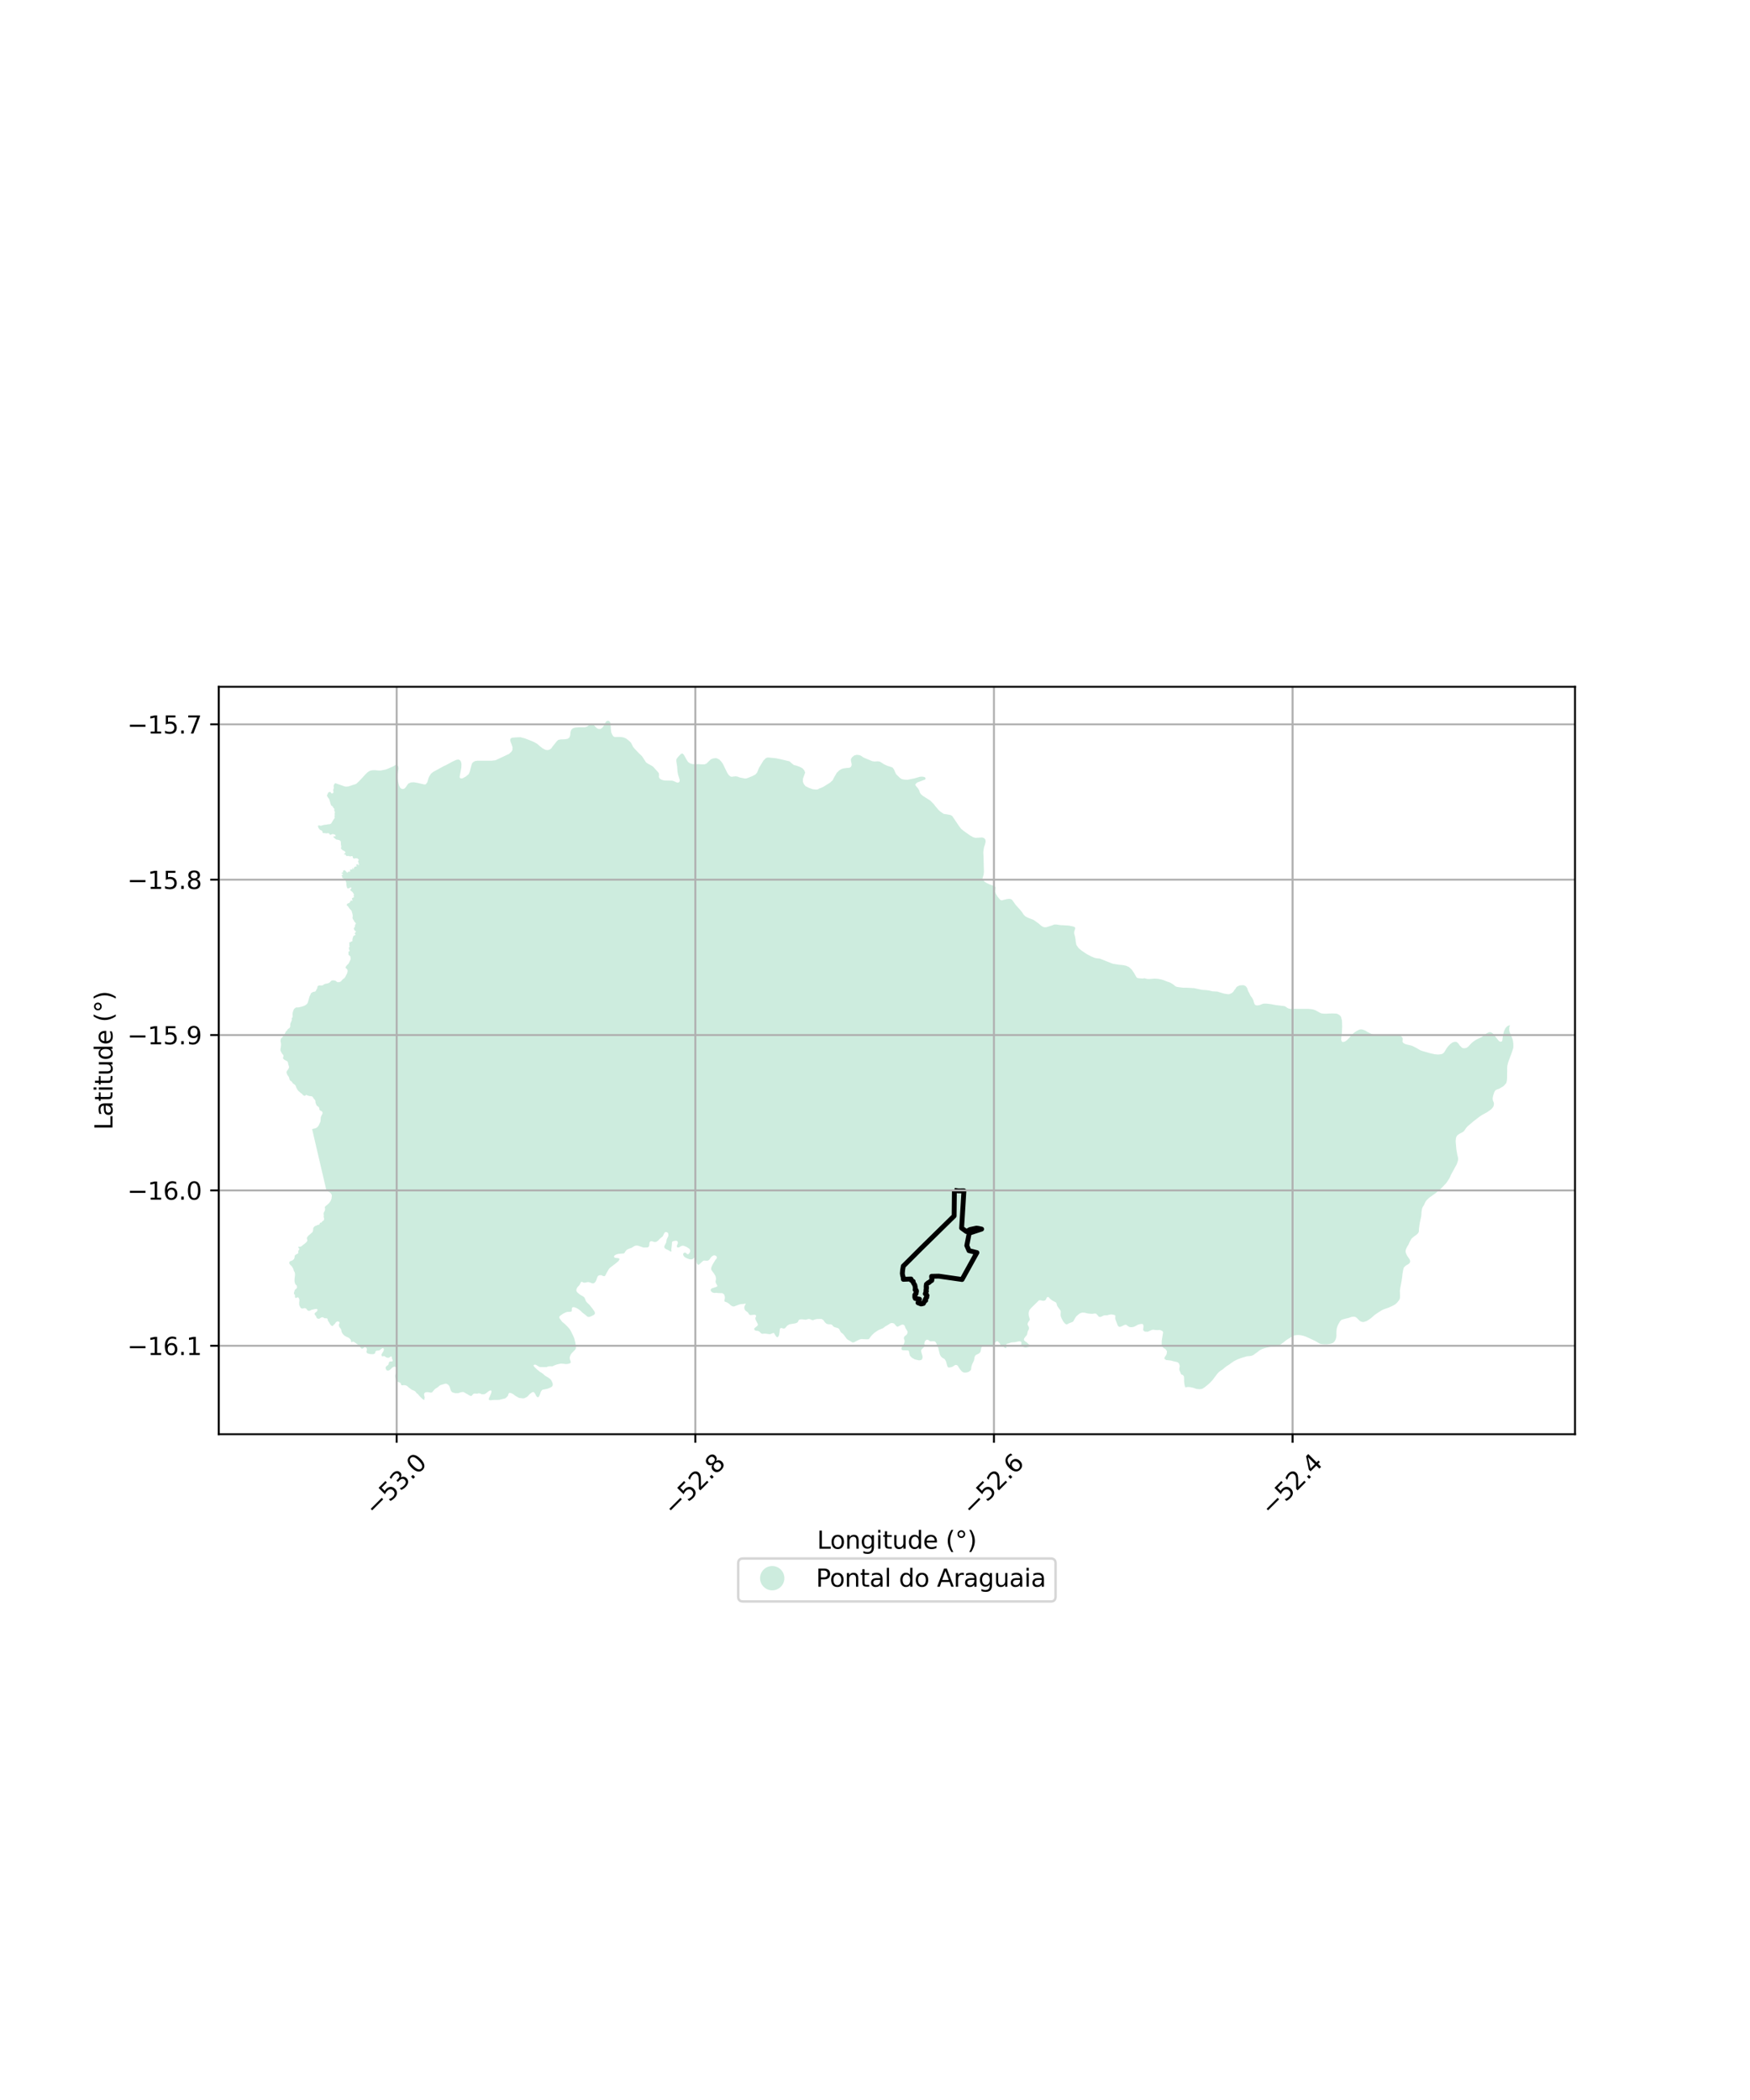 <?xml version="1.0" encoding="utf-8" standalone="no"?>
<!DOCTYPE svg PUBLIC "-//W3C//DTD SVG 1.1//EN"
  "http://www.w3.org/Graphics/SVG/1.1/DTD/svg11.dtd">
<svg xmlns:xlink="http://www.w3.org/1999/xlink" width="720pt" height="864pt" viewBox="0 0 720 864" xmlns="http://www.w3.org/2000/svg" version="1.1">
 <defs>
  <style type="text/css">*{stroke-linejoin: round; stroke-linecap: butt}</style>
 </defs>
 <g id="figure_1">
  <g id="patch_1">
   <path d="M 0 864 
L 720 864 
L 720 0 
L 0 0 
z
" style="fill: #ffffff"/>
  </g>
  <g id="axes_1">
   <g id="patch_2">
    <path d="M 90 590.084 
L 648 590.084 
L 648 282.556 
L 90 282.556 
z
" style="fill: #ffffff"/>
   </g>
   <g id="PatchCollection_1">
    <path d="M 409.502 365.986 
L 409.397 366.763 
L 409.725 367.714 
L 410.385 368.857 
L 411.484 370.193 
L 412.11 370.451 
L 414.311 369.898 
L 415.379 369.801 
L 415.922 369.932 
L 416.401 370.231 
L 416.458 370.31 
L 417.974 372.413 
L 418.337 372.809 
L 419.489 374.069 
L 420.505 375.299 
L 420.944 375.98 
L 421.147 376.294 
L 421.79 376.953 
L 422.514 377.365 
L 422.728 377.487 
L 425.127 378.432 
L 425.689 378.774 
L 425.978 378.983 
L 427.417 380.03 
L 428.394 380.901 
L 429.123 381.329 
L 429.707 381.502 
L 430.482 381.486 
L 432.768 380.766 
L 433.728 380.37 
L 434.779 380.38 
L 436.075 380.601 
L 439.191 380.772 
L 439.84 380.84 
L 441.201 381.104 
L 441.292 381.131 
L 441.991 381.34 
L 442.386 381.765 
L 442.234 382.48 
L 441.956 383.321 
L 441.95 384.101 
L 442.297 385.347 
L 442.498 386.466 
L 442.574 387.436 
L 442.712 388.094 
L 442.857 388.787 
L 443.789 390.1 
L 445.017 391.121 
L 447.182 392.57 
L 448.871 393.468 
L 450.185 394.026 
L 450.979 394.242 
L 452.505 394.401 
L 457.242 396.29 
L 458.119 396.571 
L 460.397 396.925 
L 462.007 397.063 
L 463.261 397.325 
L 464.492 397.861 
L 465.677 398.965 
L 466.546 400.278 
L 467.579 402.077 
L 467.954 402.375 
L 468.56 402.485 
L 470.026 402.591 
L 470.948 402.487 
L 471.984 402.767 
L 473.157 402.776 
L 474.783 402.649 
L 475.107 402.624 
L 476.6 402.735 
L 477.804 402.991 
L 478.615 403.224 
L 478.973 403.366 
L 480.01 403.779 
L 481.496 404.29 
L 482.62 404.98 
L 483.597 405.775 
L 483.985 405.966 
L 484.638 406.111 
L 486.838 406.381 
L 488.395 406.382 
L 491.299 406.563 
L 494.159 407.164 
L 494.941 407.284 
L 496.376 407.367 
L 497.523 407.537 
L 498.868 407.857 
L 500.162 407.929 
L 500.75 407.962 
L 500.891 407.964 
L 501.471 408.167 
L 502.55 408.489 
L 503.461 408.762 
L 505.227 409.058 
L 505.757 409.03 
L 506.701 408.632 
L 507.087 408.341 
L 507.492 407.938 
L 507.896 407.283 
L 508.27 406.866 
L 508.59 406.325 
L 508.914 405.962 
L 509.803 405.522 
L 510.241 405.405 
L 511.535 405.332 
L 511.856 405.415 
L 512.357 405.657 
L 512.538 405.744 
L 512.727 405.989 
L 513.055 406.416 
L 513.548 407.823 
L 513.644 407.987 
L 513.991 408.584 
L 514.393 409.463 
L 514.624 409.848 
L 515.146 410.522 
L 515.559 411.318 
L 515.732 411.701 
L 515.796 412.089 
L 515.936 412.492 
L 516.112 412.983 
L 516.35 413.39 
L 516.751 413.596 
L 517.234 413.68 
L 518.238 413.529 
L 519.412 413.046 
L 519.785 412.953 
L 519.948 412.912 
L 520 412.913 
L 520.654 412.915 
L 521.304 412.938 
L 522.993 413.152 
L 524.898 413.513 
L 528.452 413.955 
L 528.944 414.165 
L 529.735 414.746 
L 530.337 414.984 
L 531.08 415.094 
L 532.722 415.042 
L 533.388 415.077 
L 538.115 415.078 
L 539.725 415.21 
L 540.392 415.366 
L 541.131 415.625 
L 543.153 416.719 
L 543.655 416.92 
L 544.261 417.024 
L 544.924 417.055 
L 545.756 417.065 
L 546.864 416.988 
L 548.346 416.958 
L 549.928 417.044 
L 550.542 417.281 
L 551.104 417.665 
L 551.533 418.04 
L 551.81 418.622 
L 552.12 419.878 
L 552.213 422.295 
L 552.057 425.385 
L 551.801 427.613 
L 551.819 427.892 
L 552.071 428.513 
L 552.317 428.676 
L 552.623 428.713 
L 553.389 428.483 
L 553.803 428.232 
L 554.132 427.986 
L 554.848 427.283 
L 556.16 425.777 
L 556.499 425.465 
L 557.073 424.935 
L 557.211 424.808 
L 558.183 424.169 
L 559.032 423.729 
L 559.516 423.57 
L 559.701 423.551 
L 560.004 423.52 
L 560.367 423.548 
L 560.803 423.659 
L 561.493 423.925 
L 561.767 424.03 
L 562.731 424.643 
L 564.343 425.403 
L 565.299 425.715 
L 565.863 425.892 
L 566.941 426.092 
L 567.551 426.094 
L 569.144 425.92 
L 569.646 425.865 
L 571.413 425.753 
L 571.97 425.761 
L 573.838 425.784 
L 575.012 425.836 
L 575.605 425.969 
L 576.241 426.229 
L 576.464 426.386 
L 576.686 426.544 
L 576.932 426.83 
L 577.091 427.206 
L 577.093 427.813 
L 577.008 428.495 
L 577.192 428.915 
L 577.47 429.167 
L 578.029 429.494 
L 578.695 429.71 
L 580.652 430.175 
L 580.991 430.305 
L 581.329 430.435 
L 582.705 431.141 
L 584.346 432.092 
L 584.98 432.349 
L 588.423 433.334 
L 589.298 433.531 
L 590.173 433.727 
L 591.652 433.873 
L 592.043 433.827 
L 593.012 433.713 
L 593.496 433.523 
L 593.807 433.336 
L 594.271 432.821 
L 594.69 432.117 
L 595.128 431.383 
L 595.804 430.468 
L 596.072 430.188 
L 596.634 429.603 
L 597.521 428.953 
L 597.885 428.779 
L 598.608 428.63 
L 599.139 428.651 
L 599.365 428.744 
L 600.049 429.366 
L 600.502 430.06 
L 601.428 430.992 
L 601.612 431.094 
L 601.869 431.235 
L 602.472 431.27 
L 603.093 431.197 
L 603.295 431.12 
L 603.491 431.047 
L 604.072 430.609 
L 604.59 430.056 
L 605.348 429.247 
L 606.152 428.546 
L 606.565 428.274 
L 607.44 427.698 
L 607.739 427.555 
L 609.685 426.627 
L 609.778 426.556 
L 610.597 425.931 
L 611.394 425.323 
L 611.538 425.241 
L 612.217 424.858 
L 612.519 424.755 
L 612.821 424.651 
L 613.342 424.684 
L 613.369 424.696 
L 613.602 424.797 
L 614.195 425.213 
L 614.23 425.247 
L 614.356 425.367 
L 614.462 425.467 
L 615.931 427.358 
L 616.521 428.117 
L 616.831 428.393 
L 617.171 428.561 
L 617.299 428.573 
L 617.427 428.584 
L 617.532 428.593 
L 617.871 428.492 
L 618.111 428.079 
L 618.124 427.956 
L 618.259 426.656 
L 618.411 425.909 
L 618.63 424.831 
L 618.814 424.244 
L 619.069 423.673 
L 619.238 423.296 
L 619.501 422.854 
L 619.583 422.774 
L 619.725 422.635 
L 619.743 422.617 
L 620.067 422.299 
L 620.348 422.098 
L 620.404 422.074 
L 620.647 421.972 
L 620.688 421.955 
L 620.93 421.853 
L 621.288 421.819 
L 621.106 422.221 
L 620.959 422.82 
L 620.953 423.189 
L 620.923 423.788 
L 621.055 424.405 
L 621.067 424.463 
L 621.342 425.178 
L 622.09 426.926 
L 622.241 427.372 
L 622.487 428.345 
L 622.558 428.947 
L 622.623 429.628 
L 622.633 430.153 
L 622.636 430.35 
L 622.625 430.63 
L 622.613 430.911 
L 622.532 431.347 
L 622.086 432.765 
L 622.075 432.799 
L 621.749 433.753 
L 621.335 434.806 
L 620.735 436.439 
L 620.428 437.326 
L 620.248 438.081 
L 620.141 438.659 
L 620.091 439.471 
L 620.093 439.761 
L 620.1 440.542 
L 620.07 441.944 
L 620.054 442.642 
L 620.054 443.552 
L 619.992 444.339 
L 619.897 444.98 
L 619.718 445.593 
L 618.966 446.471 
L 618.773 446.654 
L 618.47 446.942 
L 617.902 447.275 
L 617.304 447.641 
L 616.604 448.01 
L 616.033 448.191 
L 615.544 448.398 
L 615.36 448.544 
L 615.239 448.641 
L 614.966 448.99 
L 614.701 449.597 
L 614.445 450.388 
L 614.249 451.111 
L 614.122 451.752 
L 614.128 452.174 
L 614.169 452.476 
L 614.183 452.575 
L 614.291 453.018 
L 614.506 453.413 
L 614.644 453.943 
L 614.628 454.44 
L 614.545 454.853 
L 614.522 454.92 
L 614.388 455.311 
L 614.039 455.82 
L 613.561 456.357 
L 612.697 456.996 
L 611.632 457.717 
L 609.69 458.766 
L 608.491 459.599 
L 606.26 461.31 
L 603.734 463.466 
L 603.145 464.158 
L 602.869 464.578 
L 602.73 464.79 
L 602.297 465.384 
L 602.143 465.502 
L 601.793 465.772 
L 601.218 466.094 
L 600.474 466.464 
L 599.936 466.833 
L 599.522 467.16 
L 599.172 467.75 
L 598.98 468.473 
L 598.971 468.601 
L 598.899 469.657 
L 599.039 471.174 
L 599.172 472.737 
L 599.385 474.032 
L 599.597 475.244 
L 599.777 475.903 
L 599.915 476.614 
L 599.863 477.404 
L 599.689 477.983 
L 599.63 478.181 
L 599.268 479.181 
L 598.661 480.221 
L 598.018 481.46 
L 597.442 482.464 
L 597.013 483.268 
L 596.954 483.379 
L 596.545 484.362 
L 596.036 485.248 
L 595.644 485.847 
L 595.387 486.241 
L 594.962 486.827 
L 594.211 487.588 
L 593.252 488.655 
L 590.98 490.639 
L 589.77 491.53 
L 588.757 492.259 
L 588.145 492.672 
L 587.609 493.165 
L 587.006 493.744 
L 586.593 494.27 
L 586.244 494.915 
L 586.235 494.932 
L 586.002 495.539 
L 585.714 496.042 
L 585.607 496.206 
L 585.395 496.53 
L 585.114 497.112 
L 585.074 497.318 
L 584.97 497.849 
L 584.84 498.751 
L 584.802 499.423 
L 584.755 500.13 
L 584.603 501.012 
L 584.521 501.383 
L 584.359 502.117 
L 584.138 503.157 
L 584.005 503.997 
L 583.968 504.292 
L 583.919 504.69 
L 583.809 505.403 
L 583.771 506.145 
L 583.764 506.666 
L 583.671 506.907 
L 583.611 507.061 
L 583.342 507.483 
L 582.775 508.015 
L 582 508.558 
L 581.202 509.197 
L 580.724 509.645 
L 580.382 510.208 
L 579.898 511.124 
L 579.731 511.508 
L 579.509 512.019 
L 579.022 512.816 
L 578.714 513.392 
L 578.605 513.637 
L 578.468 513.943 
L 578.303 514.524 
L 578.303 515.143 
L 578.559 515.915 
L 578.671 516.121 
L 579.049 516.823 
L 579.507 517.459 
L 579.909 518.067 
L 580.129 518.585 
L 580.191 519.08 
L 579.978 519.613 
L 579.841 519.742 
L 579.738 519.84 
L 579.459 520.103 
L 578.699 520.524 
L 578.684 520.533 
L 578.047 520.996 
L 577.566 521.556 
L 577.408 522.097 
L 577.337 522.341 
L 577.263 522.753 
L 577.026 524.085 
L 576.914 525.211 
L 576.681 526.892 
L 576.38 528.447 
L 576.082 530.063 
L 575.953 531.089 
L 575.993 532.176 
L 576.019 533.207 
L 575.997 533.627 
L 575.975 534.053 
L 575.73 534.774 
L 575.671 534.85 
L 575.381 535.221 
L 574.846 535.907 
L 574.003 536.679 
L 572.857 537.301 
L 571.29 538.006 
L 569.303 538.701 
L 569.033 538.831 
L 568.42 539.129 
L 567.147 539.93 
L 566.538 540.346 
L 565.521 541.042 
L 565.233 541.302 
L 564.146 542.278 
L 563.147 542.981 
L 562.305 543.499 
L 561.621 543.725 
L 561.044 543.906 
L 560.572 543.907 
L 559.97 543.742 
L 559.398 543.405 
L 558.809 542.824 
L 558.223 542.233 
L 558.083 542.13 
L 557.732 541.871 
L 557.049 541.711 
L 556.415 541.767 
L 556.13 541.792 
L 555.75 541.928 
L 554.986 542.2 
L 553.629 542.526 
L 552.483 542.839 
L 551.923 543.023 
L 551.295 543.669 
L 550.849 544.468 
L 550.481 545.125 
L 550.194 545.839 
L 549.958 546.693 
L 549.856 547.629 
L 549.82 548.661 
L 549.828 548.931 
L 549.846 549.534 
L 549.69 550.559 
L 549.407 551.345 
L 548.999 551.972 
L 548.457 552.496 
L 547.764 552.794 
L 546.812 552.99 
L 545.857 553.105 
L 544.629 553.084 
L 543.716 553.003 
L 542.9 552.792 
L 541.464 551.894 
L 540.458 551.411 
L 539.794 551.096 
L 538.963 550.703 
L 537.216 549.917 
L 536.224 549.584 
L 535.331 549.386 
L 534.421 549.27 
L 533.483 549.288 
L 532.494 549.436 
L 531.626 549.867 
L 530.459 550.582 
L 529.224 551.358 
L 528.114 552.25 
L 527.167 552.961 
L 526.754 553.211 
L 526.427 553.409 
L 525.606 553.73 
L 525.464 553.763 
L 524.393 554.01 
L 522.672 554.154 
L 521.156 554.456 
L 520.415 554.659 
L 519.271 555.039 
L 518.201 555.579 
L 517.353 556.298 
L 516.596 556.803 
L 515.767 557.438 
L 515.209 557.707 
L 514.667 557.87 
L 513.789 557.974 
L 513.027 558.017 
L 512.201 558.269 
L 511.191 558.556 
L 510.134 558.91 
L 509.042 559.344 
L 508.297 559.706 
L 507.514 560.138 
L 506.536 560.816 
L 505.647 561.47 
L 504.733 562.023 
L 503.879 562.677 
L 503.068 563.405 
L 502.257 563.909 
L 501.501 564.482 
L 500.993 565.038 
L 500.475 565.651 
L 499.934 566.39 
L 499.441 567.034 
L 498.974 567.708 
L 498.235 568.495 
L 497.297 569.417 
L 496.291 570.235 
L 495.504 570.863 
L 494.594 571.409 
L 493.532 571.565 
L 492.268 571.441 
L 490.879 570.963 
L 489.567 570.684 
L 488.629 570.656 
L 488.333 570.697 
L 487.836 570.764 
L 487.821 570.766 
L 487.747 570.79 
L 487.559 570.655 
L 487.271 569.317 
L 487.173 568.3 
L 487.182 567.204 
L 487.09 566.285 
L 486.918 565.998 
L 486.61 565.694 
L 486.281 565.585 
L 485.885 565.334 
L 485.614 564.575 
L 485.193 563.64 
L 485.224 562.865 
L 485.317 562.494 
L 485.371 561.898 
L 485.129 561.155 
L 485.072 560.981 
L 484.627 560.549 
L 483.997 560.311 
L 483.499 560.206 
L 482.74 560.045 
L 481.791 559.773 
L 480.328 559.617 
L 479.819 559.562 
L 479.163 559.135 
L 479.024 558.836 
L 479.098 558.633 
L 479.298 558.198 
L 479.744 557.58 
L 479.878 557.305 
L 479.985 557.085 
L 480.088 556.386 
L 480.128 555.938 
L 479.501 555.018 
L 478.796 554.658 
L 478.286 554.119 
L 477.944 553.109 
L 477.993 551.456 
L 478.533 548.224 
L 478.436 547.941 
L 478.365 547.734 
L 477.691 547.352 
L 477.644 547.338 
L 477.11 547.178 
L 476.221 547.237 
L 475.213 547.195 
L 474.516 547.07 
L 474.504 547.072 
L 473.927 547.154 
L 472.404 547.845 
L 472.324 547.881 
L 472.13 547.917 
L 471.023 547.87 
L 470.419 547.419 
L 470.325 547.022 
L 470.483 545.695 
L 470.412 545.343 
L 470.35 545.037 
L 470.167 544.796 
L 469.98 544.711 
L 469.698 544.703 
L 469.249 544.737 
L 469.117 544.768 
L 468.294 544.961 
L 467.086 545.624 
L 466.396 545.924 
L 465.788 546.031 
L 465.194 546.054 
L 464.67 545.953 
L 464.121 545.63 
L 463.517 545.139 
L 463.214 545.012 
L 462.647 545.118 
L 461.165 545.816 
L 460.667 545.924 
L 460.259 545.779 
L 460.226 545.768 
L 459.939 545.446 
L 459.775 545.129 
L 459.704 544.94 
L 458.977 543.01 
L 458.909 542.828 
L 458.843 542.341 
L 458.846 542.306 
L 458.906 541.369 
L 458.742 541.132 
L 458.26 540.948 
L 457.281 540.774 
L 456.438 540.879 
L 455.442 541.177 
L 454.835 541.145 
L 454.255 541.182 
L 452.925 541.783 
L 452.455 541.849 
L 452.07 541.68 
L 451.07 540.561 
L 450.768 540.434 
L 450.312 540.417 
L 449.322 540.554 
L 447.924 540.455 
L 447.161 540.322 
L 446.261 540.084 
L 445.276 540.046 
L 444.723 540.181 
L 444.086 540.509 
L 442.877 541.5 
L 442.361 542.246 
L 441.591 543.657 
L 441.231 543.89 
L 440.407 544.218 
L 439.833 544.441 
L 439.252 544.769 
L 438.959 544.876 
L 438.866 544.874 
L 438.628 544.87 
L 438.035 544.424 
L 437.855 544.202 
L 437.408 543.653 
L 436.832 542.533 
L 436.742 542.356 
L 436.471 541.702 
L 436.364 541.173 
L 436.423 539.798 
L 436.431 539.618 
L 436.351 539.229 
L 435.244 537.716 
L 435.094 537.511 
L 434.842 536.918 
L 434.836 536.894 
L 434.662 536.175 
L 434.43 535.867 
L 433.999 535.622 
L 433.749 535.479 
L 432.986 535.107 
L 432.464 534.714 
L 431.93 534.251 
L 431.505 533.776 
L 431.244 533.607 
L 431.009 533.619 
L 430.732 533.784 
L 430.223 534.799 
L 429.894 535.083 
L 429.175 535.203 
L 428.114 534.972 
L 427.535 534.968 
L 427.326 535.105 
L 427.004 535.455 
L 424.169 538.22 
L 423.556 538.979 
L 423.345 539.519 
L 423.202 540.24 
L 423.25 541.143 
L 423.666 542.729 
L 423.649 543.09 
L 423.133 543.85 
L 422.867 544.348 
L 422.767 544.805 
L 422.901 545.278 
L 423.296 545.962 
L 423.348 546.49 
L 423.301 546.931 
L 423.2 547.072 
L 422.813 547.833 
L 422.568 549.065 
L 422.363 549.42 
L 422.303 549.523 
L 421.955 549.854 
L 421.369 550.669 
L 421.27 551.057 
L 421.295 551.39 
L 421.816 551.894 
L 422.287 552.182 
L 423.236 553.038 
L 423.501 553.532 
L 423.526 553.907 
L 423.386 554.04 
L 423.22 554.183 
L 422.309 554.382 
L 421.865 554.422 
L 421.488 554.34 
L 421.204 554.278 
L 420.695 554.01 
L 420.339 553.605 
L 420.191 553.132 
L 420.203 552.943 
L 420.246 552.234 
L 419.886 551.952 
L 419.566 551.849 
L 419.096 551.873 
L 418.335 552.048 
L 417.658 552.196 
L 416.124 552.323 
L 415.384 552.566 
L 415.031 552.717 
L 414.381 552.837 
L 414.076 553.029 
L 413.949 553.354 
L 413.918 553.791 
L 414.025 554.278 
L 413.995 554.584 
L 413.87 554.721 
L 413.717 554.663 
L 413.498 554.58 
L 412.825 554.061 
L 412.262 553.765 
L 411.699 553.344 
L 411.627 553.235 
L 411.41 552.906 
L 411.13 552.481 
L 410.86 552.227 
L 410.385 551.792 
L 410.068 551.831 
L 409.54 552.244 
L 408.662 553.348 
L 408.272 553.734 
L 407.526 553.853 
L 406.767 553.805 
L 405.34 553.615 
L 404.642 553.636 
L 404.295 553.841 
L 404.003 554.117 
L 403.737 554.587 
L 403.421 556.14 
L 402.989 556.678 
L 402.614 556.953 
L 401.852 557.308 
L 401.353 557.623 
L 401.003 558.232 
L 400.862 558.987 
L 400.729 559.715 
L 399.943 561.376 
L 399.674 562.207 
L 399.526 563.497 
L 399.233 563.911 
L 398.786 564.244 
L 398.612 564.374 
L 398.002 564.604 
L 397.432 564.717 
L 396.586 564.71 
L 396.053 564.47 
L 395.587 564.091 
L 395.074 563.46 
L 394.671 562.931 
L 394.016 561.857 
L 393.618 561.645 
L 393.301 561.573 
L 392.927 561.626 
L 392.358 562.024 
L 391.679 562.394 
L 390.987 562.569 
L 390.407 562.647 
L 390.232 562.587 
L 390.002 562.508 
L 389.737 561.995 
L 389.695 561.843 
L 389.212 560.097 
L 388.694 559.204 
L 387.995 558.772 
L 387.555 558.51 
L 387.472 558.46 
L 386.965 557.829 
L 386.846 557.568 
L 386.653 557.146 
L 386.025 554.586 
L 385.605 553.469 
L 385.147 552.539 
L 384.98 552.217 
L 384.624 551.922 
L 384.155 551.821 
L 383.575 551.817 
L 383.009 551.882 
L 382.623 551.809 
L 382.005 551.346 
L 381.647 551.204 
L 381.302 551.201 
L 380.942 551.421 
L 380.552 551.834 
L 380.396 552.291 
L 380.295 552.86 
L 380.451 553.345 
L 380.37 553.888 
L 380.021 554.371 
L 379.659 554.688 
L 379.102 555.308 
L 378.948 555.668 
L 379.066 556.363 
L 379.483 557.755 
L 379.589 558.353 
L 379.474 558.894 
L 379.318 559.317 
L 378.945 559.542 
L 378.405 559.663 
L 377.908 559.659 
L 376.351 559.285 
L 375.1 558.553 
L 374.426 557.838 
L 374.347 557.756 
L 374.253 557.313 
L 373.948 555.891 
L 373.619 555.597 
L 372.231 555.559 
L 371.468 555.539 
L 371.393 555.507 
L 371.136 555.397 
L 370.917 555.145 
L 370.85 554.88 
L 370.921 554.576 
L 371.188 554.106 
L 371.453 553.733 
L 371.803 553.083 
L 372.127 552.294 
L 372.215 551.656 
L 371.891 550.737 
L 371.908 550.334 
L 372.105 549.878 
L 372.676 549.393 
L 373.078 549.052 
L 373.316 548.554 
L 373.37 548.255 
L 373.403 548.069 
L 373.364 547.735 
L 372.574 546.465 
L 372.344 545.852 
L 372.126 545.325 
L 371.826 545.084 
L 371.454 544.97 
L 371.014 545.037 
L 370.846 545.063 
L 370.803 545.085 
L 369.709 545.678 
L 369.376 545.856 
L 369.155 545.854 
L 368.825 545.657 
L 367.868 544.552 
L 367.331 544.367 
L 367.085 544.346 
L 366.793 544.321 
L 366.323 544.457 
L 366.307 544.467 
L 365.388 545.078 
L 364.256 545.703 
L 363.339 546.432 
L 361.678 547.128 
L 361.552 547.181 
L 361 547.514 
L 359.73 548.355 
L 358.847 549.212 
L 358.746 549.311 
L 358.049 550.138 
L 357.616 550.801 
L 357.311 550.993 
L 356.565 551.029 
L 355.771 550.987 
L 354.385 550.913 
L 353.652 551.102 
L 352.64 551.58 
L 351.461 552.222 
L 350.962 552.339 
L 350.591 552.285 
L 349.726 551.694 
L 348.847 551.229 
L 348.312 550.766 
L 347.315 549.397 
L 346.782 548.754 
L 346.082 548.262 
L 345.785 547.838 
L 345.239 546.798 
L 344.745 546.418 
L 343.299 546.003 
L 342.873 545.736 
L 342.504 545.288 
L 342.147 544.98 
L 341.776 544.88 
L 340.881 544.85 
L 340.148 544.686 
L 339.723 544.349 
L 339.299 543.915 
L 338.823 543.215 
L 338.479 542.922 
L 337.943 542.64 
L 336.985 542.654 
L 336.065 542.68 
L 335.387 542.841 
L 334.545 543.124 
L 334.391 543.172 
L 333.964 543.051 
L 333.194 542.711 
L 332.678 542.647 
L 331.466 542.988 
L 330.087 542.81 
L 329.308 542.816 
L 329.047 542.88 
L 328.867 542.928 
L 328.667 543.143 
L 328.537 543.283 
L 328.242 543.945 
L 328.242 543.947 
L 328.239 543.949 
L 328.064 544.077 
L 327.867 544.222 
L 327.216 544.466 
L 325.774 544.702 
L 324.797 544.862 
L 324.481 545.05 
L 323.923 545.382 
L 323.259 546.13 
L 322.961 546.471 
L 322.712 546.594 
L 322.201 546.59 
L 321.566 546.377 
L 321.319 546.374 
L 321.028 546.538 
L 320.832 546.856 
L 320.726 548.035 
L 320.522 549.256 
L 320.353 549.671 
L 320.157 549.947 
L 319.88 550.153 
L 319.644 550.149 
L 319.438 549.978 
L 319.031 549.44 
L 318.451 548.48 
L 318.119 548.418 
L 316.9 548.913 
L 316.259 548.878 
L 314.996 548.691 
L 314.329 548.675 
L 313.79 548.768 
L 313.459 548.723 
L 313.033 548.498 
L 312.696 548.107 
L 312.564 548.002 
L 312.252 547.755 
L 311.84 547.585 
L 310.898 547.474 
L 310.549 547.282 
L 310.353 547.044 
L 310.286 546.808 
L 310.386 546.475 
L 310.553 546.342 
L 310.564 546.333 
L 311.526 545.541 
L 311.749 545.293 
L 311.823 544.954 
L 311.8 544.885 
L 311.699 544.584 
L 311.11 543.428 
L 311.045 543.3 
L 310.918 543.052 
L 310.804 542.716 
L 310.779 542.363 
L 310.837 542.058 
L 311.076 541.616 
L 311.092 541.338 
L 310.925 541.101 
L 310.598 540.931 
L 310.17 540.927 
L 308.83 541.069 
L 308.417 540.954 
L 308.075 540.646 
L 307.912 540.255 
L 307.626 539.906 
L 306.706 539.231 
L 306.488 538.938 
L 306.285 538.478 
L 306.222 537.741 
L 306.392 537.243 
L 306.567 536.939 
L 306.742 536.635 
L 306.828 536.458 
L 306.803 536.373 
L 306.45 536.381 
L 306.34 536.384 
L 306.063 536.457 
L 304.755 536.576 
L 304.715 536.585 
L 304.647 536.6 
L 304.147 536.71 
L 303.201 537.076 
L 302.125 537.484 
L 301.71 537.536 
L 301.325 537.421 
L 300.789 537.153 
L 300.504 536.911 
L 300.162 536.58 
L 299.501 536.073 
L 298.908 535.775 
L 298.456 535.619 
L 298.102 535.457 
L 298.031 535.199 
L 298.186 534.352 
L 298.224 534.142 
L 298.248 534.007 
L 298.217 533.489 
L 298.154 533.247 
L 298.038 532.797 
L 297.82 532.475 
L 297.436 532.194 
L 297.009 532.038 
L 295.477 532.011 
L 294.843 531.908 
L 293.836 531.955 
L 293.395 531.868 
L 292.996 531.67 
L 292.722 531.445 
L 292.487 531.178 
L 292.382 530.831 
L 292.412 530.568 
L 292.577 530.257 
L 292.58 530.25 
L 292.955 530.045 
L 294.81 529.422 
L 295.087 529.244 
L 295.131 528.995 
L 294.544 527.87 
L 294.52 527.824 
L 294.482 527.708 
L 294.392 527.433 
L 294.398 527.29 
L 294.538 526.501 
L 294.574 525.947 
L 294.53 525.714 
L 294.412 525.089 
L 293.814 524.038 
L 293.025 522.995 
L 292.639 522.397 
L 292.594 521.804 
L 292.691 521.379 
L 292.941 520.77 
L 293.418 519.874 
L 294.205 518.577 
L 294.388 518.338 
L 294.901 517.67 
L 294.957 517.341 
L 294.888 517.15 
L 294.795 516.894 
L 294.279 516.55 
L 293.929 516.477 
L 293.685 516.488 
L 293.031 516.816 
L 292.495 517.302 
L 291.842 518.254 
L 291.476 518.528 
L 291.068 518.694 
L 289.649 518.626 
L 289.265 518.761 
L 287.574 520.301 
L 287.305 520.349 
L 287.055 520.265 
L 286.831 520.043 
L 286.683 519.661 
L 286.666 519.62 
L 286.534 518.976 
L 286.29 518.363 
L 286.077 517.759 
L 285.859 517.581 
L 285.74 517.483 
L 285.539 517.55 
L 285.059 517.974 
L 284.714 518.104 
L 284.294 518.15 
L 283.838 518.128 
L 283.263 517.952 
L 282.141 517.495 
L 281.593 517.107 
L 281.277 516.707 
L 281.119 516.363 
L 281.081 516.139 
L 281.052 515.968 
L 281.212 515.642 
L 281.42 515.455 
L 281.698 515.363 
L 282.071 515.385 
L 282.665 515.912 
L 282.897 516.036 
L 283.117 516.011 
L 283.395 515.855 
L 283.865 515.183 
L 283.961 514.919 
L 283.969 514.539 
L 283.847 514.135 
L 283.569 513.742 
L 282.548 513.077 
L 282.326 512.932 
L 282.192 512.896 
L 282.013 512.848 
L 281.699 512.71 
L 281.398 512.578 
L 281.003 512.514 
L 280.559 512.564 
L 280.512 512.569 
L 279.922 512.835 
L 279.499 513.171 
L 278.885 513.262 
L 278.698 513.221 
L 278.526 513.049 
L 278.473 512.553 
L 278.609 512.217 
L 278.862 511.591 
L 278.897 511.207 
L 278.806 510.86 
L 278.657 510.645 
L 278.378 510.491 
L 278.025 510.476 
L 277.82 510.467 
L 276.924 510.673 
L 276.665 510.847 
L 276.488 511.06 
L 276.402 512.363 
L 276.193 514.017 
L 276.268 514.774 
L 276.192 514.867 
L 276.029 514.932 
L 275.754 514.838 
L 274.814 514.27 
L 274.231 514.024 
L 273.686 513.705 
L 273.389 513.35 
L 273.316 513.018 
L 273.305 512.965 
L 273.434 512.475 
L 273.761 511.847 
L 274.09 511.215 
L 274.321 509.869 
L 274.939 508.622 
L 274.981 508.08 
L 274.942 507.57 
L 274.8 507.273 
L 274.521 507.031 
L 274.177 506.914 
L 274.012 506.916 
L 273.764 506.917 
L 273.481 507.11 
L 273.291 507.404 
L 272.717 508.558 
L 272.471 508.839 
L 271.475 509.649 
L 270.799 510.374 
L 270.238 510.791 
L 269.761 510.988 
L 269.272 511.015 
L 268.355 510.705 
L 267.78 510.668 
L 267.579 510.767 
L 267.364 510.96 
L 267.223 511.312 
L 267.094 512.494 
L 267.004 512.758 
L 266.762 513.048 
L 266.412 513.232 
L 264.746 513.28 
L 262.582 512.535 
L 262.1 512.463 
L 261.486 512.495 
L 260.978 512.679 
L 260.706 512.874 
L 259.75 513.437 
L 258.903 513.712 
L 258.287 513.978 
L 257.815 514.263 
L 257.441 514.68 
L 257.136 515.16 
L 256.878 515.565 
L 256.647 515.696 
L 254.497 515.877 
L 253.813 516.028 
L 253.329 516.243 
L 252.837 516.551 
L 252.668 516.809 
L 252.621 517.069 
L 252.756 517.323 
L 252.999 517.495 
L 253.759 517.584 
L 254.456 517.665 
L 254.873 517.934 
L 254.89 518.104 
L 254.521 518.762 
L 254.06 519.205 
L 253.407 519.727 
L 253.067 520 
L 251.146 521.462 
L 250.574 522.001 
L 249.576 523.717 
L 249.015 524.827 
L 248.769 525.039 
L 248.432 525.028 
L 247.975 524.931 
L 247.596 524.701 
L 247.29 524.623 
L 246.682 524.649 
L 246.356 524.759 
L 246.085 524.926 
L 245.87 525.208 
L 245.633 525.785 
L 245.426 526.482 
L 245.031 527.31 
L 244.487 527.884 
L 244.255 527.989 
L 243.735 528.022 
L 242.737 527.642 
L 242.144 527.485 
L 241.731 527.482 
L 240.765 527.712 
L 240.364 527.727 
L 240.064 527.693 
L 239.559 527.424 
L 239.22 527.376 
L 238.985 527.576 
L 238.791 527.883 
L 238.783 528 
L 238.409 528.705 
L 237.555 529.629 
L 237.301 530.08 
L 237.135 530.62 
L 237.139 530.958 
L 237.141 531.099 
L 237.283 531.402 
L 237.605 531.8 
L 237.626 531.825 
L 237.648 531.853 
L 238.748 532.725 
L 239.507 533.157 
L 239.975 533.423 
L 240.422 533.83 
L 240.587 534.103 
L 240.957 535.055 
L 241.041 535.272 
L 241.449 535.817 
L 242.665 537.014 
L 243.004 537.448 
L 243.897 538.591 
L 244.565 539.551 
L 244.724 539.902 
L 244.771 540.268 
L 244.72 540.571 
L 244.597 540.77 
L 244.1 541.131 
L 242.71 541.755 
L 242.178 541.838 
L 241.928 541.785 
L 241.628 541.65 
L 240.522 540.727 
L 239.975 540.321 
L 239.646 540.077 
L 239.05 539.473 
L 238.44 538.952 
L 237.489 538.3 
L 237.229 538.19 
L 236.611 537.928 
L 236 537.792 
L 235.627 537.851 
L 235.389 538.004 
L 235.276 538.295 
L 235.222 539.332 
L 235.156 539.513 
L 235.049 539.613 
L 234.835 539.674 
L 233.351 539.767 
L 232.861 539.914 
L 231.767 540.426 
L 231.047 540.918 
L 230.674 541.182 
L 230.52 541.278 
L 230.214 541.616 
L 230.083 541.878 
L 230.155 542.206 
L 230.295 542.489 
L 230.918 543.348 
L 231.221 543.766 
L 232.491 544.829 
L 232.805 545.14 
L 233.428 545.757 
L 233.62 545.972 
L 234.328 546.763 
L 234.869 547.653 
L 235.681 549.309 
L 235.944 549.846 
L 236.258 550.607 
L 236.735 552.519 
L 236.96 554.618 
L 236.87 554.913 
L 236.614 555.307 
L 235.124 556.85 
L 234.813 557.338 
L 234.525 558.047 
L 234.415 558.411 
L 234.393 558.776 
L 234.459 559.088 
L 234.495 559.262 
L 234.806 560.222 
L 234.835 560.481 
L 234.802 560.638 
L 234.728 560.714 
L 234.461 560.912 
L 233.921 561.089 
L 233.351 561.185 
L 232.756 561.211 
L 232.163 561.133 
L 231.048 561.032 
L 230.578 561.04 
L 229.016 561.416 
L 227.986 561.797 
L 227.476 562.069 
L 227.194 562.136 
L 226.367 562.107 
L 225.738 562.15 
L 224.78 562.472 
L 222.257 562.443 
L 221.851 562.338 
L 220.438 561.494 
L 219.906 561.445 
L 219.519 561.677 
L 219.524 561.846 
L 219.613 562.036 
L 219.866 562.408 
L 220.751 563.24 
L 220.989 563.464 
L 222.226 564.477 
L 222.776 564.779 
L 223.314 565.172 
L 224.278 566.013 
L 225.548 566.768 
L 226.073 567.148 
L 226.245 567.272 
L 226.315 567.336 
L 226.481 567.489 
L 226.593 567.592 
L 227 568.244 
L 227.364 569.115 
L 227.433 569.569 
L 227.398 569.953 
L 227.276 570.254 
L 227.01 570.554 
L 226.651 570.784 
L 225.765 571.166 
L 225.036 571.417 
L 223.167 571.79 
L 222.851 572.096 
L 222.437 572.777 
L 222.308 573.281 
L 221.917 574.235 
L 221.72 574.554 
L 221.524 574.798 
L 221.36 574.885 
L 221.198 574.87 
L 221.023 574.774 
L 220.595 574.33 
L 220.383 573.828 
L 220.319 573.678 
L 219.93 573.083 
L 219.589 572.771 
L 219.579 572.767 
L 219.364 572.681 
L 218.868 572.871 
L 217.906 573.572 
L 217.361 574.214 
L 217.168 574.442 
L 216.721 574.797 
L 215.665 575.291 
L 215.157 575.331 
L 213.781 575.185 
L 213.201 574.972 
L 212.01 574.266 
L 211.224 573.659 
L 210.605 573.31 
L 209.831 573.058 
L 209.637 573.062 
L 209.48 573.117 
L 209.176 573.517 
L 208.962 574.309 
L 208.121 575.157 
L 207.775 575.362 
L 205.45 575.911 
L 205.041 575.957 
L 203.042 575.972 
L 201.74 576.106 
L 201.369 576.051 
L 201.159 575.905 
L 201.124 575.495 
L 201.187 575.213 
L 201.189 575.205 
L 201.482 574.635 
L 202.104 573.105 
L 202.241 572.463 
L 202.158 572.249 
L 202.076 572.121 
L 202.004 572.1 
L 201.872 572.062 
L 201.437 572.16 
L 201.091 572.35 
L 199.722 573.409 
L 199.3 573.62 
L 198.704 573.632 
L 198.681 573.633 
L 198.341 573.64 
L 198.085 573.646 
L 197.787 573.366 
L 197.544 573.326 
L 196.768 573.249 
L 196.398 573.418 
L 196.021 573.387 
L 195.862 573.373 
L 195.578 573.35 
L 195.171 573.369 
L 194.887 573.417 
L 194.588 573.658 
L 194.206 574.116 
L 193.988 574.29 
L 193.812 574.356 
L 193.288 574.202 
L 191.476 573.152 
L 190.725 572.726 
L 190.388 572.71 
L 189.578 572.824 
L 188.523 573.207 
L 187.285 573.192 
L 186.361 572.926 
L 186.115 572.861 
L 185.751 572.53 
L 185.54 572.177 
L 185.498 572.107 
L 185.327 571.712 
L 185.197 571.154 
L 184.903 570.332 
L 184.589 569.887 
L 184.437 569.774 
L 184.053 569.488 
L 183.623 569.281 
L 183.138 569.303 
L 181.109 569.908 
L 180.688 570.216 
L 180.168 570.706 
L 179.248 571.273 
L 178.704 571.742 
L 177.763 572.846 
L 177.547 572.926 
L 177.223 572.963 
L 175.997 572.761 
L 175.525 572.757 
L 175.052 572.847 
L 174.713 573.074 
L 174.507 573.412 
L 174.462 573.886 
L 174.749 575.006 
L 174.665 575.172 
L 174.61 575.28 
L 174.651 575.767 
L 174.58 575.881 
L 174.434 575.941 
L 174.336 575.897 
L 174.154 575.815 
L 173.904 575.624 
L 173.707 575.474 
L 173.026 574.796 
L 172.696 574.468 
L 171.814 573.463 
L 171.435 573.237 
L 171.278 573.024 
L 170.992 572.635 
L 170.697 572.349 
L 170.194 572.106 
L 169.4 571.777 
L 168.107 570.791 
L 167.502 570.234 
L 167.025 570.014 
L 166.95 569.995 
L 166.63 569.91 
L 166.096 569.883 
L 165.433 569.968 
L 165.167 569.92 
L 165.013 569.597 
L 164.846 569.121 
L 164.824 569.058 
L 164.59 568.88 
L 164.379 568.788 
L 164.056 568.647 
L 163.733 568.52 
L 163.092 568.137 
L 163.042 567.995 
L 162.729 567.105 
L 162.587 566.362 
L 162.614 565.779 
L 162.849 565.176 
L 163.049 565.003 
L 163.364 564.394 
L 163.5 564.131 
L 163.568 563.598 
L 163.547 563.128 
L 163.387 562.72 
L 162.461 562.286 
L 162.193 562.276 
L 161.578 562.554 
L 161.217 562.817 
L 160.621 563.429 
L 160.334 563.626 
L 160.08 563.8 
L 159.727 563.891 
L 159.361 563.878 
L 158.996 563.702 
L 158.817 563.31 
L 158.736 563.239 
L 158.653 562.895 
L 158.684 562.472 
L 158.967 562.12 
L 159.703 561.563 
L 159.871 561.255 
L 160.011 560.603 
L 160.246 560.274 
L 160.522 560.162 
L 161.146 560.133 
L 161.325 560.125 
L 161.52 559.972 
L 161.558 559.942 
L 161.607 559.762 
L 161.23 558.74 
L 161.246 558.438 
L 161.248 558.39 
L 161.088 558.122 
L 161.007 558.051 
L 160.906 558.052 
L 160.458 558.281 
L 160.421 558.3 
L 160.182 558.514 
L 159.991 558.604 
L 159.506 558.626 
L 158.857 558.448 
L 158.388 558.084 
L 158.363 558.073 
L 158.313 558.053 
L 158.073 557.954 
L 157.381 558.059 
L 157.216 558.013 
L 157.076 557.9 
L 156.938 557.483 
L 156.976 557.305 
L 157.199 556.769 
L 157.508 556.334 
L 157.811 555.765 
L 157.932 555.33 
L 157.927 555.047 
L 157.887 554.944 
L 157.853 554.857 
L 157.717 554.717 
L 157.537 554.652 
L 157.298 554.703 
L 157.006 554.874 
L 156.331 555.43 
L 155.986 555.616 
L 154.995 555.707 
L 154.648 555.853 
L 154.473 556.105 
L 154.333 556.674 
L 154.142 556.924 
L 153.962 557.012 
L 153.796 557.06 
L 153.641 557.106 
L 153.198 557.15 
L 152.209 557.089 
L 151.211 556.83 
L 150.88 556.558 
L 150.744 556.05 
L 150.977 555.409 
L 150.903 554.806 
L 150.734 554.625 
L 150.65 554.536 
L 150.563 554.443 
L 150.294 554.292 
L 150.098 554.27 
L 149.889 554.339 
L 149.53 554.621 
L 149.292 554.808 
L 149.048 554.88 
L 148.714 554.826 
L 148.224 554.318 
L 147.585 553.41 
L 146.866 552.975 
L 145.928 552.292 
L 145.408 552.005 
L 145.079 551.975 
L 144.844 552.206 
L 144.615 552.201 
L 144.408 551.879 
L 144.381 551.364 
L 144.171 551.015 
L 144.017 550.893 
L 143.764 550.616 
L 143.356 550.343 
L 142.271 549.845 
L 141.748 549.527 
L 141.277 549.107 
L 140.821 548.526 
L 140.551 547.934 
L 140.362 547.023 
L 140.091 546.573 
L 139.641 546.012 
L 139.506 545.657 
L 139.416 545.021 
L 139.686 544.364 
L 139.67 544.063 
L 139.646 544.024 
L 139.555 543.88 
L 139.271 543.722 
L 139.191 543.678 
L 138.852 543.674 
L 138.545 543.768 
L 138.18 544.047 
L 137.847 544.543 
L 137.769 544.715 
L 137.315 544.996 
L 137.211 545.185 
L 137.084 545.414 
L 136.851 545.565 
L 136.671 545.57 
L 136.145 545.251 
L 135.672 544.592 
L 135.261 543.847 
L 134.929 543.461 
L 134.769 542.669 
L 134.624 542.494 
L 134.414 542.378 
L 133.802 542.357 
L 133.645 542.401 
L 133.433 542.307 
L 133.255 542.228 
L 132.957 541.993 
L 132.539 541.936 
L 132.061 542.084 
L 131.845 542.248 
L 131.587 542.445 
L 131.271 542.579 
L 130.791 542.545 
L 130.38 542.322 
L 130.141 541.926 
L 130.02 541.516 
L 129.54 540.91 
L 129.453 540.7 
L 129.439 540.45 
L 129.574 540.186 
L 130.446 539.475 
L 130.617 539.098 
L 130.598 538.819 
L 130.427 538.565 
L 130.27 538.501 
L 130.131 538.557 
L 129.932 538.531 
L 128.233 538.891 
L 127.312 539.326 
L 126.738 539.252 
L 126.54 539.139 
L 126.318 538.899 
L 126.076 538.519 
L 125.885 538.348 
L 125.63 538.253 
L 125.18 538.17 
L 124.562 538.384 
L 123.988 538.313 
L 123.572 537.911 
L 123.098 536.862 
L 123.079 535.907 
L 123.207 534.951 
L 123.026 534.243 
L 122.81 533.912 
L 122.747 533.882 
L 122.524 533.777 
L 122.465 533.781 
L 122.186 533.798 
L 121.809 534.046 
L 121.665 534.039 
L 121.485 533.932 
L 121.331 533.394 
L 121.375 532.839 
L 121.112 532.522 
L 120.933 532.307 
L 120.984 531.757 
L 121.258 530.804 
L 121.518 530.503 
L 121.997 530.103 
L 122.189 529.807 
L 122.156 528.993 
L 121.745 528.616 
L 121.47 528.237 
L 121.323 527.892 
L 121.221 527.449 
L 121.171 526.868 
L 121.195 526.179 
L 121.375 524.601 
L 121.356 523.942 
L 121.256 523.493 
L 120.86 522.792 
L 120.704 522.083 
L 120.285 521.353 
L 119.951 520.891 
L 119.359 520.308 
L 119.032 519.853 
L 119.03 519.329 
L 119.18 519.047 
L 119.419 518.894 
L 120.246 518.595 
L 120.922 518.041 
L 121.163 517.536 
L 121.231 516.776 
L 121.321 516.534 
L 121.745 516.157 
L 122.48 515.8 
L 122.719 515.503 
L 122.729 515.219 
L 122.676 515.016 
L 122.717 514.772 
L 122.775 514.583 
L 123.096 514.041 
L 123.157 513.776 
L 122.756 513.281 
L 122.723 513.015 
L 122.938 512.891 
L 123.367 512.987 
L 123.634 512.937 
L 123.821 512.82 
L 123.997 512.76 
L 124.762 512.126 
L 125.401 511.684 
L 126.108 511.015 
L 126.361 510.657 
L 126.454 510.217 
L 126.256 509.536 
L 126.257 509.375 
L 126.416 508.967 
L 126.826 508.438 
L 127.976 507.452 
L 128.615 506.878 
L 128.688 506.633 
L 128.858 505.951 
L 128.826 505.701 
L 128.969 505.105 
L 129.117 504.885 
L 129.235 504.77 
L 129.488 504.523 
L 129.917 504.303 
L 130.164 504.266 
L 130.54 504.035 
L 131.267 503.849 
L 131.431 503.709 
L 131.605 503.229 
L 131.706 503.109 
L 131.892 503.019 
L 132.155 503.014 
L 132.32 502.919 
L 132.566 502.527 
L 132.721 502.399 
L 132.908 502.348 
L 133.051 502.199 
L 133.191 502.055 
L 133.313 501.798 
L 133.344 501.48 
L 133.326 501.219 
L 133.141 500.642 
L 133.222 500.025 
L 133.143 499.657 
L 133.129 499.282 
L 133.24 498.812 
L 133.59 498.215 
L 133.738 497.71 
L 133.753 497.236 
L 133.662 496.979 
L 133.64 496.643 
L 133.87 496.303 
L 135.113 495.276 
L 135.5 494.855 
L 136.07 494.027 
L 136.399 493.122 
L 136.459 492.775 
L 136.429 492.669 
L 136.541 492.138 
L 136.492 491.648 
L 136.378 491.378 
L 136.001 490.838 
L 135.749 490.691 
L 135.614 490.471 
L 134.966 490.203 
L 134.511 489.759 
L 134.244 489.58 
L 128.415 464.559 
L 128.413 464.55 
L 129.34 464.312 
L 129.754 464.206 
L 130.164 464.037 
L 130.515 463.786 
L 131.047 463.182 
L 131.781 461.614 
L 131.87 461.186 
L 131.898 460.791 
L 131.971 459.736 
L 132.176 459.135 
L 132.414 458.708 
L 132.563 458.442 
L 132.683 458.092 
L 132.681 457.686 
L 132.557 457.383 
L 132.249 457.133 
L 132.094 457.059 
L 131.582 456.813 
L 131.397 456.478 
L 131.371 456.142 
L 131.359 455.979 
L 131.194 455.534 
L 130.375 454.931 
L 130.228 454.718 
L 129.976 454.119 
L 129.825 453.702 
L 129.733 452.807 
L 129.528 452.474 
L 129.491 452.434 
L 129.13 452.055 
L 128.664 451.339 
L 128.635 451.295 
L 128.468 451.137 
L 128.313 451.09 
L 128.073 451.017 
L 127.417 450.967 
L 126.559 450.736 
L 125.97 450.435 
L 125.581 450.795 
L 125.375 450.863 
L 125.205 450.851 
L 124.679 450.569 
L 124.266 450.043 
L 123.947 449.857 
L 122.803 448.875 
L 122.359 448.325 
L 121.897 447.441 
L 121.587 446.573 
L 121.111 446.144 
L 120.596 445.834 
L 120.016 445.021 
L 119.471 444.627 
L 119.221 444.378 
L 118.846 443.115 
L 118.252 442.299 
L 117.904 441.436 
L 117.888 441.024 
L 117.982 440.722 
L 118.628 439.825 
L 118.697 439.728 
L 118.912 439.19 
L 118.893 438.747 
L 118.622 437.952 
L 118.434 437.022 
L 118.228 436.698 
L 117.382 436.219 
L 117.016 436.012 
L 116.516 435.578 
L 116.427 435.211 
L 116.623 434.684 
L 116.66 434.339 
L 116.48 433.977 
L 116.149 433.622 
L 115.81 433.125 
L 115.364 432.128 
L 115.391 431.511 
L 115.538 430.831 
L 115.631 429.767 
L 115.612 429.396 
L 115.413 428.326 
L 115.49 427.516 
L 115.647 427.266 
L 116.667 426.169 
L 117.15 425.384 
L 117.636 424.337 
L 118.04 424.047 
L 118.19 423.78 
L 118.4 423.41 
L 119.042 423.003 
L 119.234 422.763 
L 119.412 422.323 
L 119.414 421.433 
L 119.452 421.233 
L 119.48 421.081 
L 119.692 420.588 
L 120.006 419.857 
L 120.052 419.507 
L 120.034 419.096 
L 120.026 418.892 
L 120.149 418.77 
L 120.287 418.634 
L 120.409 418.345 
L 120.393 417.529 
L 120.382 416.943 
L 120.464 416.48 
L 120.712 415.702 
L 120.895 415.291 
L 121.079 415.038 
L 121.772 414.501 
L 122.75 414.49 
L 123.995 414.197 
L 124.194 414.15 
L 125.25 413.778 
L 125.869 413.425 
L 126.191 413.13 
L 126.221 413.096 
L 126.447 412.843 
L 126.655 412.464 
L 127.314 410.115 
L 127.327 410.067 
L 127.662 409.38 
L 127.889 408.768 
L 128.098 408.536 
L 128.614 408.219 
L 128.902 408.102 
L 129.562 407.975 
L 129.933 407.75 
L 130.155 407.143 
L 130.494 406.697 
L 130.615 405.959 
L 130.766 405.718 
L 130.919 405.588 
L 131.378 405.429 
L 132.275 405.468 
L 132.851 405.368 
L 133.122 405.116 
L 133.577 404.844 
L 134.815 404.583 
L 134.917 404.561 
L 135.45 404.343 
L 135.869 403.988 
L 136.196 403.624 
L 136.266 403.545 
L 136.741 403.342 
L 137.636 403.395 
L 138.094 403.544 
L 138.762 404.08 
L 139.232 404.121 
L 139.765 404.012 
L 140.099 403.866 
L 140.183 403.829 
L 141.082 402.867 
L 141.766 402.356 
L 142.048 401.927 
L 142.35 401.343 
L 142.818 400.441 
L 142.866 400.257 
L 143.026 399.641 
L 143.013 399.3 
L 142.895 398.917 
L 142.734 398.696 
L 142.588 398.576 
L 142.233 398.287 
L 142.156 398.127 
L 142.158 397.964 
L 142.399 397.551 
L 142.511 397.412 
L 142.766 397.096 
L 143.422 396.43 
L 144.047 395.196 
L 144.223 394.713 
L 144.276 394.33 
L 144.146 393.56 
L 144.132 393.478 
L 143.587 393.009 
L 143.394 392.739 
L 143.322 392.531 
L 143.376 392.336 
L 143.346 392.274 
L 143.46 392.139 
L 143.445 392.045 
L 143.281 391.839 
L 143.298 391.659 
L 143.526 391.57 
L 143.876 391.178 
L 143.799 390.888 
L 143.609 390.657 
L 143.572 390.229 
L 143.499 390.007 
L 143.74 389.65 
L 143.832 389.514 
L 143.842 389.353 
L 143.686 388.841 
L 143.731 388.601 
L 143.792 388.277 
L 143.667 388.097 
L 143.656 387.863 
L 143.821 387.68 
L 143.992 387.678 
L 144.187 387.676 
L 144.309 387.561 
L 144.366 387.406 
L 144.919 387.293 
L 144.979 387.215 
L 145.023 386.484 
L 144.971 386.445 
L 145.249 385.537 
L 145.353 385.2 
L 145.487 385.035 
L 145.565 384.999 
L 146.13 384.735 
L 146.282 384.546 
L 146.226 384.377 
L 145.983 384.245 
L 145.948 384.227 
L 145.93 384.081 
L 146.057 383.82 
L 146.092 383.784 
L 146.403 383.462 
L 146.446 383.208 
L 146.262 383.064 
L 145.803 382.702 
L 145.682 382.385 
L 145.727 382.276 
L 145.563 382.011 
L 145.554 381.857 
L 145.879 381.566 
L 146.074 381.027 
L 146.059 380.654 
L 146.057 380.621 
L 146.399 380.064 
L 146.432 379.9 
L 146.218 379.597 
L 145.995 379.434 
L 145.741 379.076 
L 145.663 378.967 
L 145.565 378.642 
L 145.24 378.225 
L 145.054 377.785 
L 145.019 377.566 
L 145.12 377.059 
L 145.115 376.856 
L 145.109 376.6 
L 144.97 375.885 
L 144.637 374.75 
L 144.347 374.384 
L 144.032 374.088 
L 143.92 373.982 
L 143.666 373.625 
L 143.534 373.429 
L 143.265 373.029 
L 142.933 372.69 
L 142.745 372.583 
L 142.67 372.227 
L 142.731 372.032 
L 143.113 371.685 
L 143.6 371.552 
L 143.789 371.43 
L 144.389 370.483 
L 144.539 370.455 
L 144.747 370.564 
L 144.885 370.636 
L 144.978 370.585 
L 145.059 370.36 
L 145.03 370.315 
L 144.846 370.027 
L 144.808 369.739 
L 144.858 369.548 
L 145.437 369.247 
L 145.531 369.198 
L 145.64 369.072 
L 145.662 368.9 
L 145.432 368.607 
L 145.621 368.287 
L 145.578 367.948 
L 145.471 367.68 
L 145.018 367.01 
L 144.65 366.695 
L 144.574 366.63 
L 144.199 366.4 
L 144.099 366.254 
L 144.144 366.003 
L 144.378 365.695 
L 144.571 365.442 
L 144.546 365.181 
L 144.36 365.104 
L 144.174 365.105 
L 143.749 365.369 
L 143.643 365.435 
L 143.285 365.516 
L 143.048 365.494 
L 142.806 365.32 
L 142.685 364.844 
L 142.511 364.16 
L 142.501 363.364 
L 142.238 362.416 
L 142.102 362.188 
L 141.673 361.728 
L 141.546 361.616 
L 141.316 361.414 
L 140.834 361.142 
L 140.757 360.963 
L 140.759 360.505 
L 140.482 360.181 
L 140.679 359.963 
L 140.839 359.943 
L 140.953 359.929 
L 141.119 359.769 
L 141.086 359.626 
L 140.976 359.512 
L 140.886 359.477 
L 140.513 359.329 
L 140.49 359.162 
L 140.654 359.062 
L 140.951 358.999 
L 141.109 358.89 
L 141.171 358.814 
L 141.114 358.404 
L 141.214 358.235 
L 141.388 358.089 
L 141.632 358.014 
L 141.875 358.072 
L 142.207 358.33 
L 142.371 358.533 
L 142.693 358.933 
L 142.979 359.024 
L 143.08 358.967 
L 143.357 358.606 
L 143.55 358.586 
L 143.856 358.659 
L 144.002 358.611 
L 144.078 358.477 
L 144.074 358.456 
L 143.995 358.064 
L 144.075 357.793 
L 144.23 357.716 
L 144.571 357.764 
L 144.951 357.673 
L 145.013 357.544 
L 144.946 357.313 
L 144.995 357.137 
L 145.168 357.136 
L 145.343 357.475 
L 145.393 357.573 
L 145.548 357.574 
L 145.591 357.502 
L 145.564 357.277 
L 145.555 357.199 
L 145.591 357.018 
L 145.874 356.693 
L 146.131 356.557 
L 146.46 356.475 
L 146.876 356.371 
L 146.819 356.185 
L 146.795 356.175 
L 146.506 356.066 
L 146.45 355.969 
L 146.659 355.71 
L 146.993 355.658 
L 147.266 355.477 
L 147.273 355.472 
L 147.384 355.598 
L 147.312 355.883 
L 147.35 355.972 
L 147.413 356 
L 147.574 355.93 
L 147.704 355.728 
L 147.713 355.608 
L 147.566 355.306 
L 147.546 354.925 
L 147.544 354.921 
L 147.354 354.619 
L 147.303 354.414 
L 147.37 354.168 
L 147.519 354.052 
L 147.573 353.829 
L 147.607 353.693 
L 147.42 353.514 
L 147.058 353.167 
L 146.338 353.107 
L 145.751 353.237 
L 145.458 353.191 
L 145.164 352.859 
L 145.094 352.389 
L 144.919 352.223 
L 144.614 352.228 
L 144.028 352.373 
L 143.353 352.138 
L 142.666 352.218 
L 142.347 352.004 
L 142.156 351.546 
L 141.706 351.539 
L 141.526 351.476 
L 141.593 351.272 
L 142.054 350.923 
L 142.085 350.844 
L 142.109 350.782 
L 142.098 350.617 
L 141.886 350.306 
L 141.871 350.285 
L 140.836 349.698 
L 140.351 349.208 
L 140.298 348.92 
L 140.375 348.543 
L 140.427 348.289 
L 140.259 347.463 
L 140.244 346.408 
L 140.061 345.987 
L 139.897 345.83 
L 139.803 345.782 
L 139.468 345.614 
L 138.478 345.427 
L 138.236 345.336 
L 138.014 345.144 
L 137.501 344.703 
L 137.393 344.573 
L 137.171 344.305 
L 137.211 344.156 
L 137.424 344.083 
L 137.491 344.06 
L 137.909 344.114 
L 138.073 343.993 
L 138.105 343.88 
L 137.966 343.56 
L 137.635 343.3 
L 137.285 343.254 
L 137.272 343.248 
L 136.953 343.112 
L 135.813 343.502 
L 135.396 342.975 
L 135.345 342.931 
L 135.16 342.769 
L 134.237 342.875 
L 133.748 342.792 
L 133.699 342.783 
L 133.116 342.781 
L 132.802 342.655 
L 132.672 342.444 
L 132.636 342.184 
L 132.598 341.914 
L 132.084 341.602 
L 131.682 341.438 
L 131.562 341.388 
L 131.484 341.256 
L 131.302 340.942 
L 131.069 340.725 
L 130.975 340.557 
L 130.965 340.247 
L 130.948 340.22 
L 130.745 339.897 
L 130.873 339.734 
L 131.091 339.637 
L 131.126 339.622 
L 131.382 339.615 
L 131.995 339.749 
L 133.372 339.374 
L 134.385 339.274 
L 134.989 339.126 
L 135.607 339.105 
L 136.062 338.943 
L 136.305 338.721 
L 137.283 337.104 
L 137.698 336.575 
L 137.723 336.365 
L 137.622 335.94 
L 137.736 335.421 
L 137.67 334.847 
L 137.789 334.229 
L 137.707 333.781 
L 137.588 333.646 
L 137.548 333.531 
L 137.51 333.42 
L 137.524 333.281 
L 137.571 332.835 
L 137.504 332.666 
L 137.112 332.334 
L 136.891 331.796 
L 136.38 331.47 
L 136.175 331.212 
L 135.488 328.92 
L 135.29 328.555 
L 134.927 328.141 
L 134.837 327.976 
L 134.586 327.513 
L 134.535 327.29 
L 134.585 327.052 
L 134.838 326.616 
L 134.944 326.224 
L 135.311 325.934 
L 135.619 325.83 
L 135.902 325.842 
L 136.039 325.956 
L 136.293 326.352 
L 136.461 326.443 
L 136.501 326.44 
L 136.874 326.411 
L 137.157 326.141 
L 137.201 325.886 
L 137.075 324.98 
L 137.339 324.239 
L 137.26 323.344 
L 137.317 323.099 
L 137.338 323.01 
L 137.477 322.718 
L 137.553 322.629 
L 137.739 322.409 
L 137.742 322.406 
L 137.917 322.199 
L 138.005 322.23 
L 138.022 322.235 
L 140.057 322.939 
L 140.121 322.962 
L 140.132 322.965 
L 141.665 323.517 
L 142.133 323.623 
L 142.601 323.623 
L 143.186 323.577 
L 143.85 323.407 
L 144.261 323.263 
L 144.268 323.261 
L 144.659 323.124 
L 145.188 322.939 
L 145.753 322.784 
L 146.021 322.711 
L 146.097 322.678 
L 146.264 322.607 
L 146.592 322.467 
L 147.498 321.646 
L 148.799 320.292 
L 149.803 319.184 
L 149.82 319.166 
L 150.246 318.695 
L 150.739 318.212 
L 150.741 318.211 
L 151.24 317.722 
L 151.616 317.487 
L 151.621 317.484 
L 152.074 317.201 
L 152.19 317.129 
L 153.052 316.931 
L 153.163 316.925 
L 153.276 316.918 
L 153.5 316.905 
L 153.842 316.885 
L 154.045 316.89 
L 154.558 316.9 
L 155.464 316.992 
L 155.976 317.037 
L 156.707 317.007 
L 156.89 316.97 
L 156.944 316.959 
L 157.452 316.855 
L 158.622 316.627 
L 159.671 316.226 
L 159.777 316.186 
L 160.946 315.669 
L 161.863 315.277 
L 161.905 315.247 
L 162.014 315.171 
L 162.238 315.015 
L 162.395 314.931 
L 162.412 314.921 
L 162.85 314.687 
L 163.112 314.664 
L 163.485 314.786 
L 163.643 315.015 
L 163.837 315.296 
L 163.976 316.098 
L 163.642 318.647 
L 163.647 320.165 
L 163.802 321.537 
L 164.123 322.984 
L 164.575 324.011 
L 165.108 324.489 
L 165.678 324.632 
L 166.202 324.553 
L 166.379 324.416 
L 166.581 324.261 
L 167.067 323.717 
L 167.577 322.92 
L 168.042 322.355 
L 169.092 321.922 
L 169.661 321.886 
L 170.264 321.848 
L 171.81 322.115 
L 174.128 322.654 
L 174.358 322.708 
L 174.498 322.718 
L 174.693 322.732 
L 175.069 322.735 
L 175.184 322.63 
L 175.364 322.464 
L 175.788 321.878 
L 176.263 320.26 
L 176.56 319.526 
L 177.305 318.352 
L 178.169 317.623 
L 182.562 315.22 
L 182.983 315.024 
L 183.675 314.703 
L 183.83 314.618 
L 186.133 313.357 
L 186.847 313.026 
L 187.771 312.613 
L 188.635 312.475 
L 189.275 312.796 
L 189.667 313.369 
L 189.866 314.27 
L 189.812 315.772 
L 189.108 319.601 
L 189.136 319.751 
L 189.188 320.023 
L 189.645 320.301 
L 189.991 320.253 
L 190.357 320.203 
L 191.639 319.498 
L 192.819 318.519 
L 193.289 317.469 
L 193.636 316.082 
L 193.961 314.842 
L 194.261 314.001 
L 194.684 313.563 
L 195.435 313.129 
L 196.487 312.969 
L 201.875 312.979 
L 202.258 312.98 
L 203.911 312.773 
L 209.427 310.175 
L 210.362 309.324 
L 210.808 308.633 
L 210.881 307.475 
L 210.413 306.059 
L 210.085 305.255 
L 209.905 304.41 
L 210.119 303.801 
L 210.728 303.512 
L 211.397 303.453 
L 211.667 303.43 
L 212.256 303.378 
L 214.117 303.311 
L 215.723 303.726 
L 216.661 304.068 
L 217.251 304.282 
L 219.64 305.258 
L 221.034 306.05 
L 221.988 306.902 
L 223.297 307.925 
L 224.483 308.526 
L 225.36 308.618 
L 226.136 308.414 
L 226.81 307.894 
L 227.381 307.098 
L 229.031 305.027 
L 229.663 304.421 
L 230.648 304.219 
L 232.175 304.157 
L 232.635 304.138 
L 233.618 303.93 
L 234.314 303.367 
L 234.62 302.425 
L 234.625 302.352 
L 234.709 301.221 
L 235.01 300.318 
L 235.601 299.712 
L 236.566 299.341 
L 238.407 299.189 
L 239.482 299.199 
L 239.975 299.203 
L 240.707 299.21 
L 241.504 298.943 
L 242.555 298.236 
L 242.59 298.216 
L 243.375 297.78 
L 243.793 297.783 
L 245.492 299.547 
L 246.241 299.912 
L 247.078 299.92 
L 247.856 299.358 
L 248.407 298.583 
L 248.939 297.513 
L 249.404 296.843 
L 249.804 296.593 
L 250.306 296.534 
L 250.709 296.739 
L 251.114 297.342 
L 251.248 298.191 
L 251.303 299.747 
L 251.457 301.202 
L 251.764 302.027 
L 252.3 302.916 
L 252.882 303.217 
L 253.735 303.216 
L 255.224 303.216 
L 256.185 303.33 
L 256.707 303.461 
L 257.477 303.784 
L 258.199 304.298 
L 259.321 305.248 
L 259.715 305.782 
L 260.5 307.33 
L 261.141 308.094 
L 262.985 310.028 
L 263.857 310.815 
L 264.295 311.342 
L 265.798 313.656 
L 266.421 314.104 
L 268.045 315.003 
L 268.71 315.431 
L 270.657 317.597 
L 271.071 318.128 
L 271.147 319.014 
L 271.079 319.645 
L 271.428 320.344 
L 272.219 320.814 
L 273.056 321.063 
L 273.746 321.136 
L 276.586 321.189 
L 277.358 321.428 
L 277.959 321.723 
L 278.25 321.866 
L 278.838 322.01 
L 279.32 321.866 
L 279.637 321.468 
L 279.642 320.857 
L 279.469 320.279 
L 279.421 320.125 
L 278.971 318.681 
L 278.731 317.372 
L 278.602 315.39 
L 278.244 313.132 
L 278.271 312.437 
L 278.624 311.901 
L 278.78 311.665 
L 279.442 310.92 
L 279.767 310.59 
L 280.215 310.136 
L 280.835 310.003 
L 281.402 310.609 
L 282.288 312.24 
L 283.072 313.469 
L 283.778 314.002 
L 284.821 314.348 
L 285.594 314.397 
L 287.417 314.363 
L 288.593 314.481 
L 288.647 314.486 
L 289.88 314.476 
L 290.659 314.149 
L 291.857 312.986 
L 292.428 312.432 
L 293.087 312.17 
L 293.235 312.111 
L 293.414 312.04 
L 293.581 312.019 
L 293.947 311.974 
L 294.523 311.902 
L 295.233 312.119 
L 295.982 312.526 
L 296.728 313.312 
L 297.219 313.967 
L 297.349 314.139 
L 299.178 317.906 
L 299.362 318.2 
L 299.694 318.732 
L 300.252 319.241 
L 300.398 319.375 
L 300.474 319.421 
L 300.566 319.463 
L 300.789 319.535 
L 300.942 319.584 
L 301.004 319.603 
L 301.143 319.599 
L 301.643 319.497 
L 301.842 319.49 
L 301.884 319.488 
L 302.7 319.39 
L 303.452 319.522 
L 304.39 319.889 
L 305.559 320.13 
L 305.661 320.148 
L 306.603 320.308 
L 307.294 320.208 
L 309.434 319.362 
L 310.268 318.925 
L 310.82 318.636 
L 311.496 317.841 
L 312.264 315.98 
L 312.328 315.825 
L 312.361 315.771 
L 312.591 315.394 
L 314.13 312.868 
L 314.898 312.124 
L 315.1 311.928 
L 315.75 311.681 
L 316.219 311.667 
L 316.388 311.684 
L 319.219 311.962 
L 321.16 312.358 
L 324.085 313.066 
L 324.854 313.253 
L 325.705 314.039 
L 326.641 314.743 
L 327.663 315.004 
L 327.972 315.115 
L 328.838 315.427 
L 329.102 315.522 
L 330.164 316.099 
L 330.91 316.949 
L 331.258 317.858 
L 330.316 320.505 
L 330.328 321.58 
L 330.717 322.616 
L 331.463 323.486 
L 332.88 324.172 
L 333.383 324.353 
L 333.945 324.555 
L 334.381 324.712 
L 335.593 324.827 
L 335.615 324.825 
L 335.764 324.823 
L 335.909 324.821 
L 336.089 324.814 
L 336.365 324.782 
L 336.481 324.757 
L 336.602 324.695 
L 336.782 324.593 
L 337.032 324.442 
L 337.064 324.427 
L 338.267 323.955 
L 338.64 323.788 
L 339.438 323.294 
L 339.559 323.237 
L 339.801 323.058 
L 341.497 322.016 
L 342.564 321.028 
L 343.338 319.551 
L 343.994 318.435 
L 344.307 317.901 
L 344.602 317.63 
L 344.749 317.504 
L 345.026 317.182 
L 345.108 317.086 
L 346.117 316.441 
L 347.04 316.153 
L 348.382 315.971 
L 348.505 315.954 
L 349.509 315.878 
L 350.056 315.566 
L 350.374 314.916 
L 350.4 314.368 
L 350.097 313.017 
L 350.081 312.321 
L 350.569 311.545 
L 351.345 310.903 
L 351.453 310.815 
L 352.417 310.57 
L 353.441 310.641 
L 354.212 310.921 
L 355.325 311.685 
L 356.36 312.118 
L 358.879 313.172 
L 359.693 313.305 
L 361.241 313.233 
L 361.478 313.275 
L 362.021 313.372 
L 363.783 314.475 
L 365.116 315.097 
L 366.535 315.53 
L 367.285 315.831 
L 367.861 316.68 
L 368.29 317.7 
L 368.645 318.455 
L 368.841 318.69 
L 370.347 320.134 
L 371.136 320.575 
L 372.095 320.76 
L 373.173 320.802 
L 373.416 320.811 
L 376.244 320.244 
L 378.549 319.566 
L 378.864 319.555 
L 379.512 319.532 
L 380.41 319.707 
L 380.825 320.132 
L 380.674 320.7 
L 377.423 321.918 
L 376.813 322.419 
L 376.537 322.88 
L 376.867 323.41 
L 377.614 324.259 
L 378.213 325.233 
L 378.405 325.973 
L 378.416 326.014 
L 378.87 326.735 
L 379.66 327.415 
L 380.659 328.055 
L 381.734 328.734 
L 382.719 329.357 
L 384.234 330.886 
L 384.689 331.522 
L 386.119 333.219 
L 387.075 334.049 
L 387.68 334.442 
L 388.324 334.86 
L 388.888 334.948 
L 390.853 335.275 
L 391.019 335.302 
L 391.789 335.751 
L 393.677 338.556 
L 394.498 339.776 
L 395.43 340.985 
L 396.292 341.719 
L 396.303 341.729 
L 396.576 341.924 
L 397.362 342.485 
L 397.58 342.641 
L 399.029 343.668 
L 399.205 343.769 
L 400.403 344.458 
L 401.343 344.719 
L 404.126 344.55 
L 404.402 344.653 
L 404.939 344.852 
L 405.416 345.467 
L 405.514 346.353 
L 405.212 347.552 
L 404.891 348.476 
L 404.717 349.36 
L 404.561 350.687 
L 404.652 352.416 
L 404.702 354.362 
L 404.814 358.698 
L 404.701 359.772 
L 404.464 360.634 
L 404.228 361.412 
L 404.432 362.067 
L 404.581 362.218 
L 405.18 362.831 
L 405.992 363.322 
L 407.222 363.901 
L 408.238 364.259 
L 408.87 364.483 
L 409.37 364.76 
L 409.619 365.121 
L 409.617 365.133 
L 409.502 365.986 
" clip-path="url(#p1e920390f1)" style="fill: #b3e2cd; fill-opacity: 0.65"/>
   </g>
   <g id="PatchCollection_2">
    <path d="M 392.668 489.73 
L 394.282 489.972 
L 396.584 489.943 
L 395.634 505.251 
L 397.622 506.699 
L 399.068 505.861 
L 401.751 505.29 
L 402.457 505.38 
L 403.871 505.683 
L 398.764 507.352 
L 397.769 512.458 
L 398.68 514.555 
L 401.934 515.361 
L 395.816 526.417 
L 386.268 525.051 
L 383.297 525.112 
L 383.327 525.31 
L 383.304 525.472 
L 383.431 526.334 
L 383.37 526.803 
L 382.811 527.145 
L 382.117 527.746 
L 381.921 527.73 
L 381.159 528.377 
L 381.042 529.258 
L 381.213 529.6 
L 381.04 529.731 
L 381.195 530.188 
L 381.072 530.216 
L 380.966 530.901 
L 381.155 531.244 
L 380.978 531.34 
L 380.812 532.1 
L 380.682 532.291 
L 380.931 532.299 
L 381.179 532.604 
L 381.123 532.844 
L 381.416 533.021 
L 381.192 533.592 
L 381.296 533.762 
L 381.038 533.978 
L 380.695 534.586 
L 380.797 534.786 
L 380.676 534.803 
L 380.86 535.034 
L 380.559 534.995 
L 380.446 535.123 
L 380.395 535.38 
L 379.896 536.288 
L 379.523 536.234 
L 379.34 536.443 
L 379.194 536.281 
L 378.93 536.482 
L 377.693 535.998 
L 378.296 534.519 
L 376.58 534.227 
L 376.378 533.738 
L 376.388 532.768 
L 376.585 532.746 
L 376.687 532.283 
L 376.901 532.206 
L 377.073 531.166 
L 376.791 531.02 
L 376.981 530.873 
L 376.778 530.658 
L 376.507 530.659 
L 376.595 529.876 
L 376.38 528.742 
L 375.692 527.609 
L 375.701 527.209 
L 374.888 526.722 
L 374.947 526.634 
L 374.823 526.214 
L 374.675 526.318 
L 374.519 526.226 
L 371.672 526.349 
L 371.577 525.37 
L 371.381 524.79 
L 371.249 523.941 
L 371.36 522.57 
L 371.645 520.891 
L 371.906 520.656 
L 379.036 513.534 
L 392.557 500.275 
L 392.668 489.73 
L 392.668 489.73 
" clip-path="url(#p1e920390f1)" style="fill: none; stroke: #000000; stroke-width: 2"/>
   </g>
   <g id="matplotlib.axis_1">
    <g id="xtick_1">
     <g id="line2d_1">
      <path d="M 163.21 590.084 
L 163.21 282.556 
" clip-path="url(#p1e920390f1)" style="fill: none; stroke: #b0b0b0; stroke-width: 0.8; stroke-linecap: square"/>
     </g>
     <g id="line2d_2">
      <defs>
       <path id="mb4c13c4888" d="M 0 0 
L 0 3.5 
" style="stroke: #000000; stroke-width: 0.8"/>
      </defs>
      <g>
       <use xlink:href="#mb4c13c4888" x="163.21" y="590.084" style="stroke: #000000; stroke-width: 0.8"/>
      </g>
     </g>
     <g id="text_1">
      <!-- −53.0 -->
      <g transform="translate(154.326 624.126) rotate(-45) scale(0.1 -0.1)">
       <defs>
        <path id="DejaVuSans-2212" d="M 678 2272 
L 4684 2272 
L 4684 1741 
L 678 1741 
L 678 2272 
z
" transform="scale(0.016)"/>
        <path id="DejaVuSans-35" d="M 691 4666 
L 3169 4666 
L 3169 4134 
L 1269 4134 
L 1269 2991 
Q 1406 3038 1543 3061 
Q 1681 3084 1819 3084 
Q 2600 3084 3056 2656 
Q 3513 2228 3513 1497 
Q 3513 744 3044 326 
Q 2575 -91 1722 -91 
Q 1428 -91 1123 -41 
Q 819 9 494 109 
L 494 744 
Q 775 591 1075 516 
Q 1375 441 1709 441 
Q 2250 441 2565 725 
Q 2881 1009 2881 1497 
Q 2881 1984 2565 2268 
Q 2250 2553 1709 2553 
Q 1456 2553 1204 2497 
Q 953 2441 691 2322 
L 691 4666 
z
" transform="scale(0.016)"/>
        <path id="DejaVuSans-33" d="M 2597 2516 
Q 3050 2419 3304 2112 
Q 3559 1806 3559 1356 
Q 3559 666 3084 287 
Q 2609 -91 1734 -91 
Q 1441 -91 1130 -33 
Q 819 25 488 141 
L 488 750 
Q 750 597 1062 519 
Q 1375 441 1716 441 
Q 2309 441 2620 675 
Q 2931 909 2931 1356 
Q 2931 1769 2642 2001 
Q 2353 2234 1838 2234 
L 1294 2234 
L 1294 2753 
L 1863 2753 
Q 2328 2753 2575 2939 
Q 2822 3125 2822 3475 
Q 2822 3834 2567 4026 
Q 2313 4219 1838 4219 
Q 1578 4219 1281 4162 
Q 984 4106 628 3988 
L 628 4550 
Q 988 4650 1302 4700 
Q 1616 4750 1894 4750 
Q 2613 4750 3031 4423 
Q 3450 4097 3450 3541 
Q 3450 3153 3228 2886 
Q 3006 2619 2597 2516 
z
" transform="scale(0.016)"/>
        <path id="DejaVuSans-2e" d="M 684 794 
L 1344 794 
L 1344 0 
L 684 0 
L 684 794 
z
" transform="scale(0.016)"/>
        <path id="DejaVuSans-30" d="M 2034 4250 
Q 1547 4250 1301 3770 
Q 1056 3291 1056 2328 
Q 1056 1369 1301 889 
Q 1547 409 2034 409 
Q 2525 409 2770 889 
Q 3016 1369 3016 2328 
Q 3016 3291 2770 3770 
Q 2525 4250 2034 4250 
z
M 2034 4750 
Q 2819 4750 3233 4129 
Q 3647 3509 3647 2328 
Q 3647 1150 3233 529 
Q 2819 -91 2034 -91 
Q 1250 -91 836 529 
Q 422 1150 422 2328 
Q 422 3509 836 4129 
Q 1250 4750 2034 4750 
z
" transform="scale(0.016)"/>
       </defs>
       <use xlink:href="#DejaVuSans-2212"/>
       <use xlink:href="#DejaVuSans-35" transform="translate(83.789 0)"/>
       <use xlink:href="#DejaVuSans-33" transform="translate(147.412 0)"/>
       <use xlink:href="#DejaVuSans-2e" transform="translate(211.035 0)"/>
       <use xlink:href="#DejaVuSans-30" transform="translate(242.822 0)"/>
      </g>
     </g>
    </g>
    <g id="xtick_2">
     <g id="line2d_3">
      <path d="M 286.075 590.084 
L 286.075 282.556 
" clip-path="url(#p1e920390f1)" style="fill: none; stroke: #b0b0b0; stroke-width: 0.8; stroke-linecap: square"/>
     </g>
     <g id="line2d_4">
      <g>
       <use xlink:href="#mb4c13c4888" x="286.075" y="590.084" style="stroke: #000000; stroke-width: 0.8"/>
      </g>
     </g>
     <g id="text_2">
      <!-- −52.8 -->
      <g transform="translate(277.191 624.126) rotate(-45) scale(0.1 -0.1)">
       <defs>
        <path id="DejaVuSans-32" d="M 1228 531 
L 3431 531 
L 3431 0 
L 469 0 
L 469 531 
Q 828 903 1448 1529 
Q 2069 2156 2228 2338 
Q 2531 2678 2651 2914 
Q 2772 3150 2772 3378 
Q 2772 3750 2511 3984 
Q 2250 4219 1831 4219 
Q 1534 4219 1204 4116 
Q 875 4013 500 3803 
L 500 4441 
Q 881 4594 1212 4672 
Q 1544 4750 1819 4750 
Q 2544 4750 2975 4387 
Q 3406 4025 3406 3419 
Q 3406 3131 3298 2873 
Q 3191 2616 2906 2266 
Q 2828 2175 2409 1742 
Q 1991 1309 1228 531 
z
" transform="scale(0.016)"/>
        <path id="DejaVuSans-38" d="M 2034 2216 
Q 1584 2216 1326 1975 
Q 1069 1734 1069 1313 
Q 1069 891 1326 650 
Q 1584 409 2034 409 
Q 2484 409 2743 651 
Q 3003 894 3003 1313 
Q 3003 1734 2745 1975 
Q 2488 2216 2034 2216 
z
M 1403 2484 
Q 997 2584 770 2862 
Q 544 3141 544 3541 
Q 544 4100 942 4425 
Q 1341 4750 2034 4750 
Q 2731 4750 3128 4425 
Q 3525 4100 3525 3541 
Q 3525 3141 3298 2862 
Q 3072 2584 2669 2484 
Q 3125 2378 3379 2068 
Q 3634 1759 3634 1313 
Q 3634 634 3220 271 
Q 2806 -91 2034 -91 
Q 1263 -91 848 271 
Q 434 634 434 1313 
Q 434 1759 690 2068 
Q 947 2378 1403 2484 
z
M 1172 3481 
Q 1172 3119 1398 2916 
Q 1625 2713 2034 2713 
Q 2441 2713 2670 2916 
Q 2900 3119 2900 3481 
Q 2900 3844 2670 4047 
Q 2441 4250 2034 4250 
Q 1625 4250 1398 4047 
Q 1172 3844 1172 3481 
z
" transform="scale(0.016)"/>
       </defs>
       <use xlink:href="#DejaVuSans-2212"/>
       <use xlink:href="#DejaVuSans-35" transform="translate(83.789 0)"/>
       <use xlink:href="#DejaVuSans-32" transform="translate(147.412 0)"/>
       <use xlink:href="#DejaVuSans-2e" transform="translate(211.035 0)"/>
       <use xlink:href="#DejaVuSans-38" transform="translate(242.822 0)"/>
      </g>
     </g>
    </g>
    <g id="xtick_3">
     <g id="line2d_5">
      <path d="M 408.94 590.084 
L 408.94 282.556 
" clip-path="url(#p1e920390f1)" style="fill: none; stroke: #b0b0b0; stroke-width: 0.8; stroke-linecap: square"/>
     </g>
     <g id="line2d_6">
      <g>
       <use xlink:href="#mb4c13c4888" x="408.94" y="590.084" style="stroke: #000000; stroke-width: 0.8"/>
      </g>
     </g>
     <g id="text_3">
      <!-- −52.6 -->
      <g transform="translate(400.056 624.126) rotate(-45) scale(0.1 -0.1)">
       <defs>
        <path id="DejaVuSans-36" d="M 2113 2584 
Q 1688 2584 1439 2293 
Q 1191 2003 1191 1497 
Q 1191 994 1439 701 
Q 1688 409 2113 409 
Q 2538 409 2786 701 
Q 3034 994 3034 1497 
Q 3034 2003 2786 2293 
Q 2538 2584 2113 2584 
z
M 3366 4563 
L 3366 3988 
Q 3128 4100 2886 4159 
Q 2644 4219 2406 4219 
Q 1781 4219 1451 3797 
Q 1122 3375 1075 2522 
Q 1259 2794 1537 2939 
Q 1816 3084 2150 3084 
Q 2853 3084 3261 2657 
Q 3669 2231 3669 1497 
Q 3669 778 3244 343 
Q 2819 -91 2113 -91 
Q 1303 -91 875 529 
Q 447 1150 447 2328 
Q 447 3434 972 4092 
Q 1497 4750 2381 4750 
Q 2619 4750 2861 4703 
Q 3103 4656 3366 4563 
z
" transform="scale(0.016)"/>
       </defs>
       <use xlink:href="#DejaVuSans-2212"/>
       <use xlink:href="#DejaVuSans-35" transform="translate(83.789 0)"/>
       <use xlink:href="#DejaVuSans-32" transform="translate(147.412 0)"/>
       <use xlink:href="#DejaVuSans-2e" transform="translate(211.035 0)"/>
       <use xlink:href="#DejaVuSans-36" transform="translate(242.822 0)"/>
      </g>
     </g>
    </g>
    <g id="xtick_4">
     <g id="line2d_7">
      <path d="M 531.805 590.084 
L 531.805 282.556 
" clip-path="url(#p1e920390f1)" style="fill: none; stroke: #b0b0b0; stroke-width: 0.8; stroke-linecap: square"/>
     </g>
     <g id="line2d_8">
      <g>
       <use xlink:href="#mb4c13c4888" x="531.805" y="590.084" style="stroke: #000000; stroke-width: 0.8"/>
      </g>
     </g>
     <g id="text_4">
      <!-- −52.4 -->
      <g transform="translate(522.921 624.126) rotate(-45) scale(0.1 -0.1)">
       <defs>
        <path id="DejaVuSans-34" d="M 2419 4116 
L 825 1625 
L 2419 1625 
L 2419 4116 
z
M 2253 4666 
L 3047 4666 
L 3047 1625 
L 3713 1625 
L 3713 1100 
L 3047 1100 
L 3047 0 
L 2419 0 
L 2419 1100 
L 313 1100 
L 313 1709 
L 2253 4666 
z
" transform="scale(0.016)"/>
       </defs>
       <use xlink:href="#DejaVuSans-2212"/>
       <use xlink:href="#DejaVuSans-35" transform="translate(83.789 0)"/>
       <use xlink:href="#DejaVuSans-32" transform="translate(147.412 0)"/>
       <use xlink:href="#DejaVuSans-2e" transform="translate(211.035 0)"/>
       <use xlink:href="#DejaVuSans-34" transform="translate(242.822 0)"/>
      </g>
     </g>
    </g>
    <g id="text_5">
     <!-- Longitude (°) -->
     <g transform="translate(336.14 637.195) scale(0.1 -0.1)">
      <defs>
       <path id="DejaVuSans-4c" d="M 628 4666 
L 1259 4666 
L 1259 531 
L 3531 531 
L 3531 0 
L 628 0 
L 628 4666 
z
" transform="scale(0.016)"/>
       <path id="DejaVuSans-6f" d="M 1959 3097 
Q 1497 3097 1228 2736 
Q 959 2375 959 1747 
Q 959 1119 1226 758 
Q 1494 397 1959 397 
Q 2419 397 2687 759 
Q 2956 1122 2956 1747 
Q 2956 2369 2687 2733 
Q 2419 3097 1959 3097 
z
M 1959 3584 
Q 2709 3584 3137 3096 
Q 3566 2609 3566 1747 
Q 3566 888 3137 398 
Q 2709 -91 1959 -91 
Q 1206 -91 779 398 
Q 353 888 353 1747 
Q 353 2609 779 3096 
Q 1206 3584 1959 3584 
z
" transform="scale(0.016)"/>
       <path id="DejaVuSans-6e" d="M 3513 2113 
L 3513 0 
L 2938 0 
L 2938 2094 
Q 2938 2591 2744 2837 
Q 2550 3084 2163 3084 
Q 1697 3084 1428 2787 
Q 1159 2491 1159 1978 
L 1159 0 
L 581 0 
L 581 3500 
L 1159 3500 
L 1159 2956 
Q 1366 3272 1645 3428 
Q 1925 3584 2291 3584 
Q 2894 3584 3203 3211 
Q 3513 2838 3513 2113 
z
" transform="scale(0.016)"/>
       <path id="DejaVuSans-67" d="M 2906 1791 
Q 2906 2416 2648 2759 
Q 2391 3103 1925 3103 
Q 1463 3103 1205 2759 
Q 947 2416 947 1791 
Q 947 1169 1205 825 
Q 1463 481 1925 481 
Q 2391 481 2648 825 
Q 2906 1169 2906 1791 
z
M 3481 434 
Q 3481 -459 3084 -895 
Q 2688 -1331 1869 -1331 
Q 1566 -1331 1297 -1286 
Q 1028 -1241 775 -1147 
L 775 -588 
Q 1028 -725 1275 -790 
Q 1522 -856 1778 -856 
Q 2344 -856 2625 -561 
Q 2906 -266 2906 331 
L 2906 616 
Q 2728 306 2450 153 
Q 2172 0 1784 0 
Q 1141 0 747 490 
Q 353 981 353 1791 
Q 353 2603 747 3093 
Q 1141 3584 1784 3584 
Q 2172 3584 2450 3431 
Q 2728 3278 2906 2969 
L 2906 3500 
L 3481 3500 
L 3481 434 
z
" transform="scale(0.016)"/>
       <path id="DejaVuSans-69" d="M 603 3500 
L 1178 3500 
L 1178 0 
L 603 0 
L 603 3500 
z
M 603 4863 
L 1178 4863 
L 1178 4134 
L 603 4134 
L 603 4863 
z
" transform="scale(0.016)"/>
       <path id="DejaVuSans-74" d="M 1172 4494 
L 1172 3500 
L 2356 3500 
L 2356 3053 
L 1172 3053 
L 1172 1153 
Q 1172 725 1289 603 
Q 1406 481 1766 481 
L 2356 481 
L 2356 0 
L 1766 0 
Q 1100 0 847 248 
Q 594 497 594 1153 
L 594 3053 
L 172 3053 
L 172 3500 
L 594 3500 
L 594 4494 
L 1172 4494 
z
" transform="scale(0.016)"/>
       <path id="DejaVuSans-75" d="M 544 1381 
L 544 3500 
L 1119 3500 
L 1119 1403 
Q 1119 906 1312 657 
Q 1506 409 1894 409 
Q 2359 409 2629 706 
Q 2900 1003 2900 1516 
L 2900 3500 
L 3475 3500 
L 3475 0 
L 2900 0 
L 2900 538 
Q 2691 219 2414 64 
Q 2138 -91 1772 -91 
Q 1169 -91 856 284 
Q 544 659 544 1381 
z
M 1991 3584 
L 1991 3584 
z
" transform="scale(0.016)"/>
       <path id="DejaVuSans-64" d="M 2906 2969 
L 2906 4863 
L 3481 4863 
L 3481 0 
L 2906 0 
L 2906 525 
Q 2725 213 2448 61 
Q 2172 -91 1784 -91 
Q 1150 -91 751 415 
Q 353 922 353 1747 
Q 353 2572 751 3078 
Q 1150 3584 1784 3584 
Q 2172 3584 2448 3432 
Q 2725 3281 2906 2969 
z
M 947 1747 
Q 947 1113 1208 752 
Q 1469 391 1925 391 
Q 2381 391 2643 752 
Q 2906 1113 2906 1747 
Q 2906 2381 2643 2742 
Q 2381 3103 1925 3103 
Q 1469 3103 1208 2742 
Q 947 2381 947 1747 
z
" transform="scale(0.016)"/>
       <path id="DejaVuSans-65" d="M 3597 1894 
L 3597 1613 
L 953 1613 
Q 991 1019 1311 708 
Q 1631 397 2203 397 
Q 2534 397 2845 478 
Q 3156 559 3463 722 
L 3463 178 
Q 3153 47 2828 -22 
Q 2503 -91 2169 -91 
Q 1331 -91 842 396 
Q 353 884 353 1716 
Q 353 2575 817 3079 
Q 1281 3584 2069 3584 
Q 2775 3584 3186 3129 
Q 3597 2675 3597 1894 
z
M 3022 2063 
Q 3016 2534 2758 2815 
Q 2500 3097 2075 3097 
Q 1594 3097 1305 2825 
Q 1016 2553 972 2059 
L 3022 2063 
z
" transform="scale(0.016)"/>
       <path id="DejaVuSans-20" transform="scale(0.016)"/>
       <path id="DejaVuSans-28" d="M 1984 4856 
Q 1566 4138 1362 3434 
Q 1159 2731 1159 2009 
Q 1159 1288 1364 580 
Q 1569 -128 1984 -844 
L 1484 -844 
Q 1016 -109 783 600 
Q 550 1309 550 2009 
Q 550 2706 781 3412 
Q 1013 4119 1484 4856 
L 1984 4856 
z
" transform="scale(0.016)"/>
       <path id="DejaVuSans-b0" d="M 1600 4347 
Q 1350 4347 1178 4173 
Q 1006 4000 1006 3750 
Q 1006 3503 1178 3333 
Q 1350 3163 1600 3163 
Q 1850 3163 2022 3333 
Q 2194 3503 2194 3750 
Q 2194 3997 2020 4172 
Q 1847 4347 1600 4347 
z
M 1600 4750 
Q 1800 4750 1984 4673 
Q 2169 4597 2303 4453 
Q 2447 4313 2519 4134 
Q 2591 3956 2591 3750 
Q 2591 3338 2302 3052 
Q 2013 2766 1594 2766 
Q 1172 2766 890 3047 
Q 609 3328 609 3750 
Q 609 4169 896 4459 
Q 1184 4750 1600 4750 
z
" transform="scale(0.016)"/>
       <path id="DejaVuSans-29" d="M 513 4856 
L 1013 4856 
Q 1481 4119 1714 3412 
Q 1947 2706 1947 2009 
Q 1947 1309 1714 600 
Q 1481 -109 1013 -844 
L 513 -844 
Q 928 -128 1133 580 
Q 1338 1288 1338 2009 
Q 1338 2731 1133 3434 
Q 928 4138 513 4856 
z
" transform="scale(0.016)"/>
      </defs>
      <use xlink:href="#DejaVuSans-4c"/>
      <use xlink:href="#DejaVuSans-6f" transform="translate(53.963 0)"/>
      <use xlink:href="#DejaVuSans-6e" transform="translate(115.145 0)"/>
      <use xlink:href="#DejaVuSans-67" transform="translate(178.523 0)"/>
      <use xlink:href="#DejaVuSans-69" transform="translate(242 0)"/>
      <use xlink:href="#DejaVuSans-74" transform="translate(269.783 0)"/>
      <use xlink:href="#DejaVuSans-75" transform="translate(308.992 0)"/>
      <use xlink:href="#DejaVuSans-64" transform="translate(372.371 0)"/>
      <use xlink:href="#DejaVuSans-65" transform="translate(435.848 0)"/>
      <use xlink:href="#DejaVuSans-20" transform="translate(497.371 0)"/>
      <use xlink:href="#DejaVuSans-28" transform="translate(529.158 0)"/>
      <use xlink:href="#DejaVuSans-b0" transform="translate(568.172 0)"/>
      <use xlink:href="#DejaVuSans-29" transform="translate(618.172 0)"/>
     </g>
    </g>
   </g>
   <g id="matplotlib.axis_2">
    <g id="ytick_1">
     <g id="line2d_9">
      <path d="M 90 553.692 
L 648 553.692 
" clip-path="url(#p1e920390f1)" style="fill: none; stroke: #b0b0b0; stroke-width: 0.8; stroke-linecap: square"/>
     </g>
     <g id="line2d_10">
      <defs>
       <path id="mf43b070047" d="M 0 0 
L -3.5 0 
" style="stroke: #000000; stroke-width: 0.8"/>
      </defs>
      <g>
       <use xlink:href="#mf43b070047" x="90" y="553.692" style="stroke: #000000; stroke-width: 0.8"/>
      </g>
     </g>
     <g id="text_6">
      <!-- −16.1 -->
      <g transform="translate(52.355 557.491) scale(0.1 -0.1)">
       <defs>
        <path id="DejaVuSans-31" d="M 794 531 
L 1825 531 
L 1825 4091 
L 703 3866 
L 703 4441 
L 1819 4666 
L 2450 4666 
L 2450 531 
L 3481 531 
L 3481 0 
L 794 0 
L 794 531 
z
" transform="scale(0.016)"/>
       </defs>
       <use xlink:href="#DejaVuSans-2212"/>
       <use xlink:href="#DejaVuSans-31" transform="translate(83.789 0)"/>
       <use xlink:href="#DejaVuSans-36" transform="translate(147.412 0)"/>
       <use xlink:href="#DejaVuSans-2e" transform="translate(211.035 0)"/>
       <use xlink:href="#DejaVuSans-31" transform="translate(242.822 0)"/>
      </g>
     </g>
    </g>
    <g id="ytick_2">
     <g id="line2d_11">
      <path d="M 90 489.772 
L 648 489.772 
" clip-path="url(#p1e920390f1)" style="fill: none; stroke: #b0b0b0; stroke-width: 0.8; stroke-linecap: square"/>
     </g>
     <g id="line2d_12">
      <g>
       <use xlink:href="#mf43b070047" x="90" y="489.772" style="stroke: #000000; stroke-width: 0.8"/>
      </g>
     </g>
     <g id="text_7">
      <!-- −16.0 -->
      <g transform="translate(52.355 493.571) scale(0.1 -0.1)">
       <use xlink:href="#DejaVuSans-2212"/>
       <use xlink:href="#DejaVuSans-31" transform="translate(83.789 0)"/>
       <use xlink:href="#DejaVuSans-36" transform="translate(147.412 0)"/>
       <use xlink:href="#DejaVuSans-2e" transform="translate(211.035 0)"/>
       <use xlink:href="#DejaVuSans-30" transform="translate(242.822 0)"/>
      </g>
     </g>
    </g>
    <g id="ytick_3">
     <g id="line2d_13">
      <path d="M 90 425.852 
L 648 425.852 
" clip-path="url(#p1e920390f1)" style="fill: none; stroke: #b0b0b0; stroke-width: 0.8; stroke-linecap: square"/>
     </g>
     <g id="line2d_14">
      <g>
       <use xlink:href="#mf43b070047" x="90" y="425.852" style="stroke: #000000; stroke-width: 0.8"/>
      </g>
     </g>
     <g id="text_8">
      <!-- −15.9 -->
      <g transform="translate(52.355 429.651) scale(0.1 -0.1)">
       <defs>
        <path id="DejaVuSans-39" d="M 703 97 
L 703 672 
Q 941 559 1184 500 
Q 1428 441 1663 441 
Q 2288 441 2617 861 
Q 2947 1281 2994 2138 
Q 2813 1869 2534 1725 
Q 2256 1581 1919 1581 
Q 1219 1581 811 2004 
Q 403 2428 403 3163 
Q 403 3881 828 4315 
Q 1253 4750 1959 4750 
Q 2769 4750 3195 4129 
Q 3622 3509 3622 2328 
Q 3622 1225 3098 567 
Q 2575 -91 1691 -91 
Q 1453 -91 1209 -44 
Q 966 3 703 97 
z
M 1959 2075 
Q 2384 2075 2632 2365 
Q 2881 2656 2881 3163 
Q 2881 3666 2632 3958 
Q 2384 4250 1959 4250 
Q 1534 4250 1286 3958 
Q 1038 3666 1038 3163 
Q 1038 2656 1286 2365 
Q 1534 2075 1959 2075 
z
" transform="scale(0.016)"/>
       </defs>
       <use xlink:href="#DejaVuSans-2212"/>
       <use xlink:href="#DejaVuSans-31" transform="translate(83.789 0)"/>
       <use xlink:href="#DejaVuSans-35" transform="translate(147.412 0)"/>
       <use xlink:href="#DejaVuSans-2e" transform="translate(211.035 0)"/>
       <use xlink:href="#DejaVuSans-39" transform="translate(242.822 0)"/>
      </g>
     </g>
    </g>
    <g id="ytick_4">
     <g id="line2d_15">
      <path d="M 90 361.932 
L 648 361.932 
" clip-path="url(#p1e920390f1)" style="fill: none; stroke: #b0b0b0; stroke-width: 0.8; stroke-linecap: square"/>
     </g>
     <g id="line2d_16">
      <g>
       <use xlink:href="#mf43b070047" x="90" y="361.932" style="stroke: #000000; stroke-width: 0.8"/>
      </g>
     </g>
     <g id="text_9">
      <!-- −15.8 -->
      <g transform="translate(52.355 365.731) scale(0.1 -0.1)">
       <use xlink:href="#DejaVuSans-2212"/>
       <use xlink:href="#DejaVuSans-31" transform="translate(83.789 0)"/>
       <use xlink:href="#DejaVuSans-35" transform="translate(147.412 0)"/>
       <use xlink:href="#DejaVuSans-2e" transform="translate(211.035 0)"/>
       <use xlink:href="#DejaVuSans-38" transform="translate(242.822 0)"/>
      </g>
     </g>
    </g>
    <g id="ytick_5">
     <g id="line2d_17">
      <path d="M 90 298.012 
L 648 298.012 
" clip-path="url(#p1e920390f1)" style="fill: none; stroke: #b0b0b0; stroke-width: 0.8; stroke-linecap: square"/>
     </g>
     <g id="line2d_18">
      <g>
       <use xlink:href="#mf43b070047" x="90" y="298.012" style="stroke: #000000; stroke-width: 0.8"/>
      </g>
     </g>
     <g id="text_10">
      <!-- −15.7 -->
      <g transform="translate(52.355 301.811) scale(0.1 -0.1)">
       <defs>
        <path id="DejaVuSans-37" d="M 525 4666 
L 3525 4666 
L 3525 4397 
L 1831 0 
L 1172 0 
L 2766 4134 
L 525 4134 
L 525 4666 
z
" transform="scale(0.016)"/>
       </defs>
       <use xlink:href="#DejaVuSans-2212"/>
       <use xlink:href="#DejaVuSans-31" transform="translate(83.789 0)"/>
       <use xlink:href="#DejaVuSans-35" transform="translate(147.412 0)"/>
       <use xlink:href="#DejaVuSans-2e" transform="translate(211.035 0)"/>
       <use xlink:href="#DejaVuSans-37" transform="translate(242.822 0)"/>
      </g>
     </g>
    </g>
    <g id="text_11">
     <!-- Latitude (°) -->
     <g transform="translate(46.275 464.89) rotate(-90) scale(0.1 -0.1)">
      <defs>
       <path id="DejaVuSans-61" d="M 2194 1759 
Q 1497 1759 1228 1600 
Q 959 1441 959 1056 
Q 959 750 1161 570 
Q 1363 391 1709 391 
Q 2188 391 2477 730 
Q 2766 1069 2766 1631 
L 2766 1759 
L 2194 1759 
z
M 3341 1997 
L 3341 0 
L 2766 0 
L 2766 531 
Q 2569 213 2275 61 
Q 1981 -91 1556 -91 
Q 1019 -91 701 211 
Q 384 513 384 1019 
Q 384 1609 779 1909 
Q 1175 2209 1959 2209 
L 2766 2209 
L 2766 2266 
Q 2766 2663 2505 2880 
Q 2244 3097 1772 3097 
Q 1472 3097 1187 3025 
Q 903 2953 641 2809 
L 641 3341 
Q 956 3463 1253 3523 
Q 1550 3584 1831 3584 
Q 2591 3584 2966 3190 
Q 3341 2797 3341 1997 
z
" transform="scale(0.016)"/>
      </defs>
      <use xlink:href="#DejaVuSans-4c"/>
      <use xlink:href="#DejaVuSans-61" transform="translate(55.713 0)"/>
      <use xlink:href="#DejaVuSans-74" transform="translate(116.992 0)"/>
      <use xlink:href="#DejaVuSans-69" transform="translate(156.201 0)"/>
      <use xlink:href="#DejaVuSans-74" transform="translate(183.984 0)"/>
      <use xlink:href="#DejaVuSans-75" transform="translate(223.193 0)"/>
      <use xlink:href="#DejaVuSans-64" transform="translate(286.572 0)"/>
      <use xlink:href="#DejaVuSans-65" transform="translate(350.049 0)"/>
      <use xlink:href="#DejaVuSans-20" transform="translate(411.572 0)"/>
      <use xlink:href="#DejaVuSans-28" transform="translate(443.359 0)"/>
      <use xlink:href="#DejaVuSans-b0" transform="translate(482.373 0)"/>
      <use xlink:href="#DejaVuSans-29" transform="translate(532.373 0)"/>
     </g>
    </g>
   </g>
   <g id="patch_3">
    <path d="M 90 590.084 
L 90 282.556 
" style="fill: none; stroke: #000000; stroke-width: 0.8; stroke-linejoin: miter; stroke-linecap: square"/>
   </g>
   <g id="patch_4">
    <path d="M 648 590.084 
L 648 282.556 
" style="fill: none; stroke: #000000; stroke-width: 0.8; stroke-linejoin: miter; stroke-linecap: square"/>
   </g>
   <g id="patch_5">
    <path d="M 90 590.084 
L 648 590.084 
" style="fill: none; stroke: #000000; stroke-width: 0.8; stroke-linejoin: miter; stroke-linecap: square"/>
   </g>
   <g id="patch_6">
    <path d="M 90 282.556 
L 648 282.556 
" style="fill: none; stroke: #000000; stroke-width: 0.8; stroke-linejoin: miter; stroke-linecap: square"/>
   </g>
   <g id="legend_1">
    <g id="patch_7">
     <path d="M 305.713 658.891 
L 432.287 658.891 
Q 434.287 658.891 434.287 656.891 
L 434.287 643.213 
Q 434.287 641.213 432.287 641.213 
L 305.713 641.213 
Q 303.713 641.213 303.713 643.213 
L 303.713 656.891 
Q 303.713 658.891 305.713 658.891 
z
" style="fill: #ffffff; opacity: 0.8; stroke: #cccccc; stroke-linejoin: miter"/>
    </g>
    <g id="line2d_19">
     <defs>
      <path id="me7067b25a2" d="M 0 5 
C 1.326 5 2.598 4.473 3.536 3.536 
C 4.473 2.598 5 1.326 5 0 
C 5 -1.326 4.473 -2.598 3.536 -3.536 
C 2.598 -4.473 1.326 -5 0 -5 
C -1.326 -5 -2.598 -4.473 -3.536 -3.536 
C -4.473 -2.598 -5 -1.326 -5 0 
C -5 1.326 -4.473 2.598 -3.536 3.536 
C -2.598 4.473 -1.326 5 0 5 
z
"/>
     </defs>
     <g>
      <use xlink:href="#me7067b25a2" x="317.713" y="649.312" style="fill: #b3e2cd; fill-opacity: 0.65"/>
     </g>
    </g>
    <g id="text_12">
     <!-- Pontal do Araguaia -->
     <g transform="translate(335.713 652.812) scale(0.1 -0.1)">
      <defs>
       <path id="DejaVuSans-50" d="M 1259 4147 
L 1259 2394 
L 2053 2394 
Q 2494 2394 2734 2622 
Q 2975 2850 2975 3272 
Q 2975 3691 2734 3919 
Q 2494 4147 2053 4147 
L 1259 4147 
z
M 628 4666 
L 2053 4666 
Q 2838 4666 3239 4311 
Q 3641 3956 3641 3272 
Q 3641 2581 3239 2228 
Q 2838 1875 2053 1875 
L 1259 1875 
L 1259 0 
L 628 0 
L 628 4666 
z
" transform="scale(0.016)"/>
       <path id="DejaVuSans-6c" d="M 603 4863 
L 1178 4863 
L 1178 0 
L 603 0 
L 603 4863 
z
" transform="scale(0.016)"/>
       <path id="DejaVuSans-41" d="M 2188 4044 
L 1331 1722 
L 3047 1722 
L 2188 4044 
z
M 1831 4666 
L 2547 4666 
L 4325 0 
L 3669 0 
L 3244 1197 
L 1141 1197 
L 716 0 
L 50 0 
L 1831 4666 
z
" transform="scale(0.016)"/>
       <path id="DejaVuSans-72" d="M 2631 2963 
Q 2534 3019 2420 3045 
Q 2306 3072 2169 3072 
Q 1681 3072 1420 2755 
Q 1159 2438 1159 1844 
L 1159 0 
L 581 0 
L 581 3500 
L 1159 3500 
L 1159 2956 
Q 1341 3275 1631 3429 
Q 1922 3584 2338 3584 
Q 2397 3584 2469 3576 
Q 2541 3569 2628 3553 
L 2631 2963 
z
" transform="scale(0.016)"/>
      </defs>
      <use xlink:href="#DejaVuSans-50"/>
      <use xlink:href="#DejaVuSans-6f" transform="translate(56.678 0)"/>
      <use xlink:href="#DejaVuSans-6e" transform="translate(117.859 0)"/>
      <use xlink:href="#DejaVuSans-74" transform="translate(181.238 0)"/>
      <use xlink:href="#DejaVuSans-61" transform="translate(220.447 0)"/>
      <use xlink:href="#DejaVuSans-6c" transform="translate(281.727 0)"/>
      <use xlink:href="#DejaVuSans-20" transform="translate(309.51 0)"/>
      <use xlink:href="#DejaVuSans-64" transform="translate(341.297 0)"/>
      <use xlink:href="#DejaVuSans-6f" transform="translate(404.773 0)"/>
      <use xlink:href="#DejaVuSans-20" transform="translate(465.955 0)"/>
      <use xlink:href="#DejaVuSans-41" transform="translate(497.742 0)"/>
      <use xlink:href="#DejaVuSans-72" transform="translate(566.15 0)"/>
      <use xlink:href="#DejaVuSans-61" transform="translate(607.264 0)"/>
      <use xlink:href="#DejaVuSans-67" transform="translate(668.543 0)"/>
      <use xlink:href="#DejaVuSans-75" transform="translate(732.02 0)"/>
      <use xlink:href="#DejaVuSans-61" transform="translate(795.398 0)"/>
      <use xlink:href="#DejaVuSans-69" transform="translate(856.678 0)"/>
      <use xlink:href="#DejaVuSans-61" transform="translate(884.461 0)"/>
     </g>
    </g>
   </g>
  </g>
 </g>
 <defs>
  <clipPath id="p1e920390f1">
   <rect x="90" y="282.556" width="558" height="307.528"/>
  </clipPath>
 </defs>
</svg>
